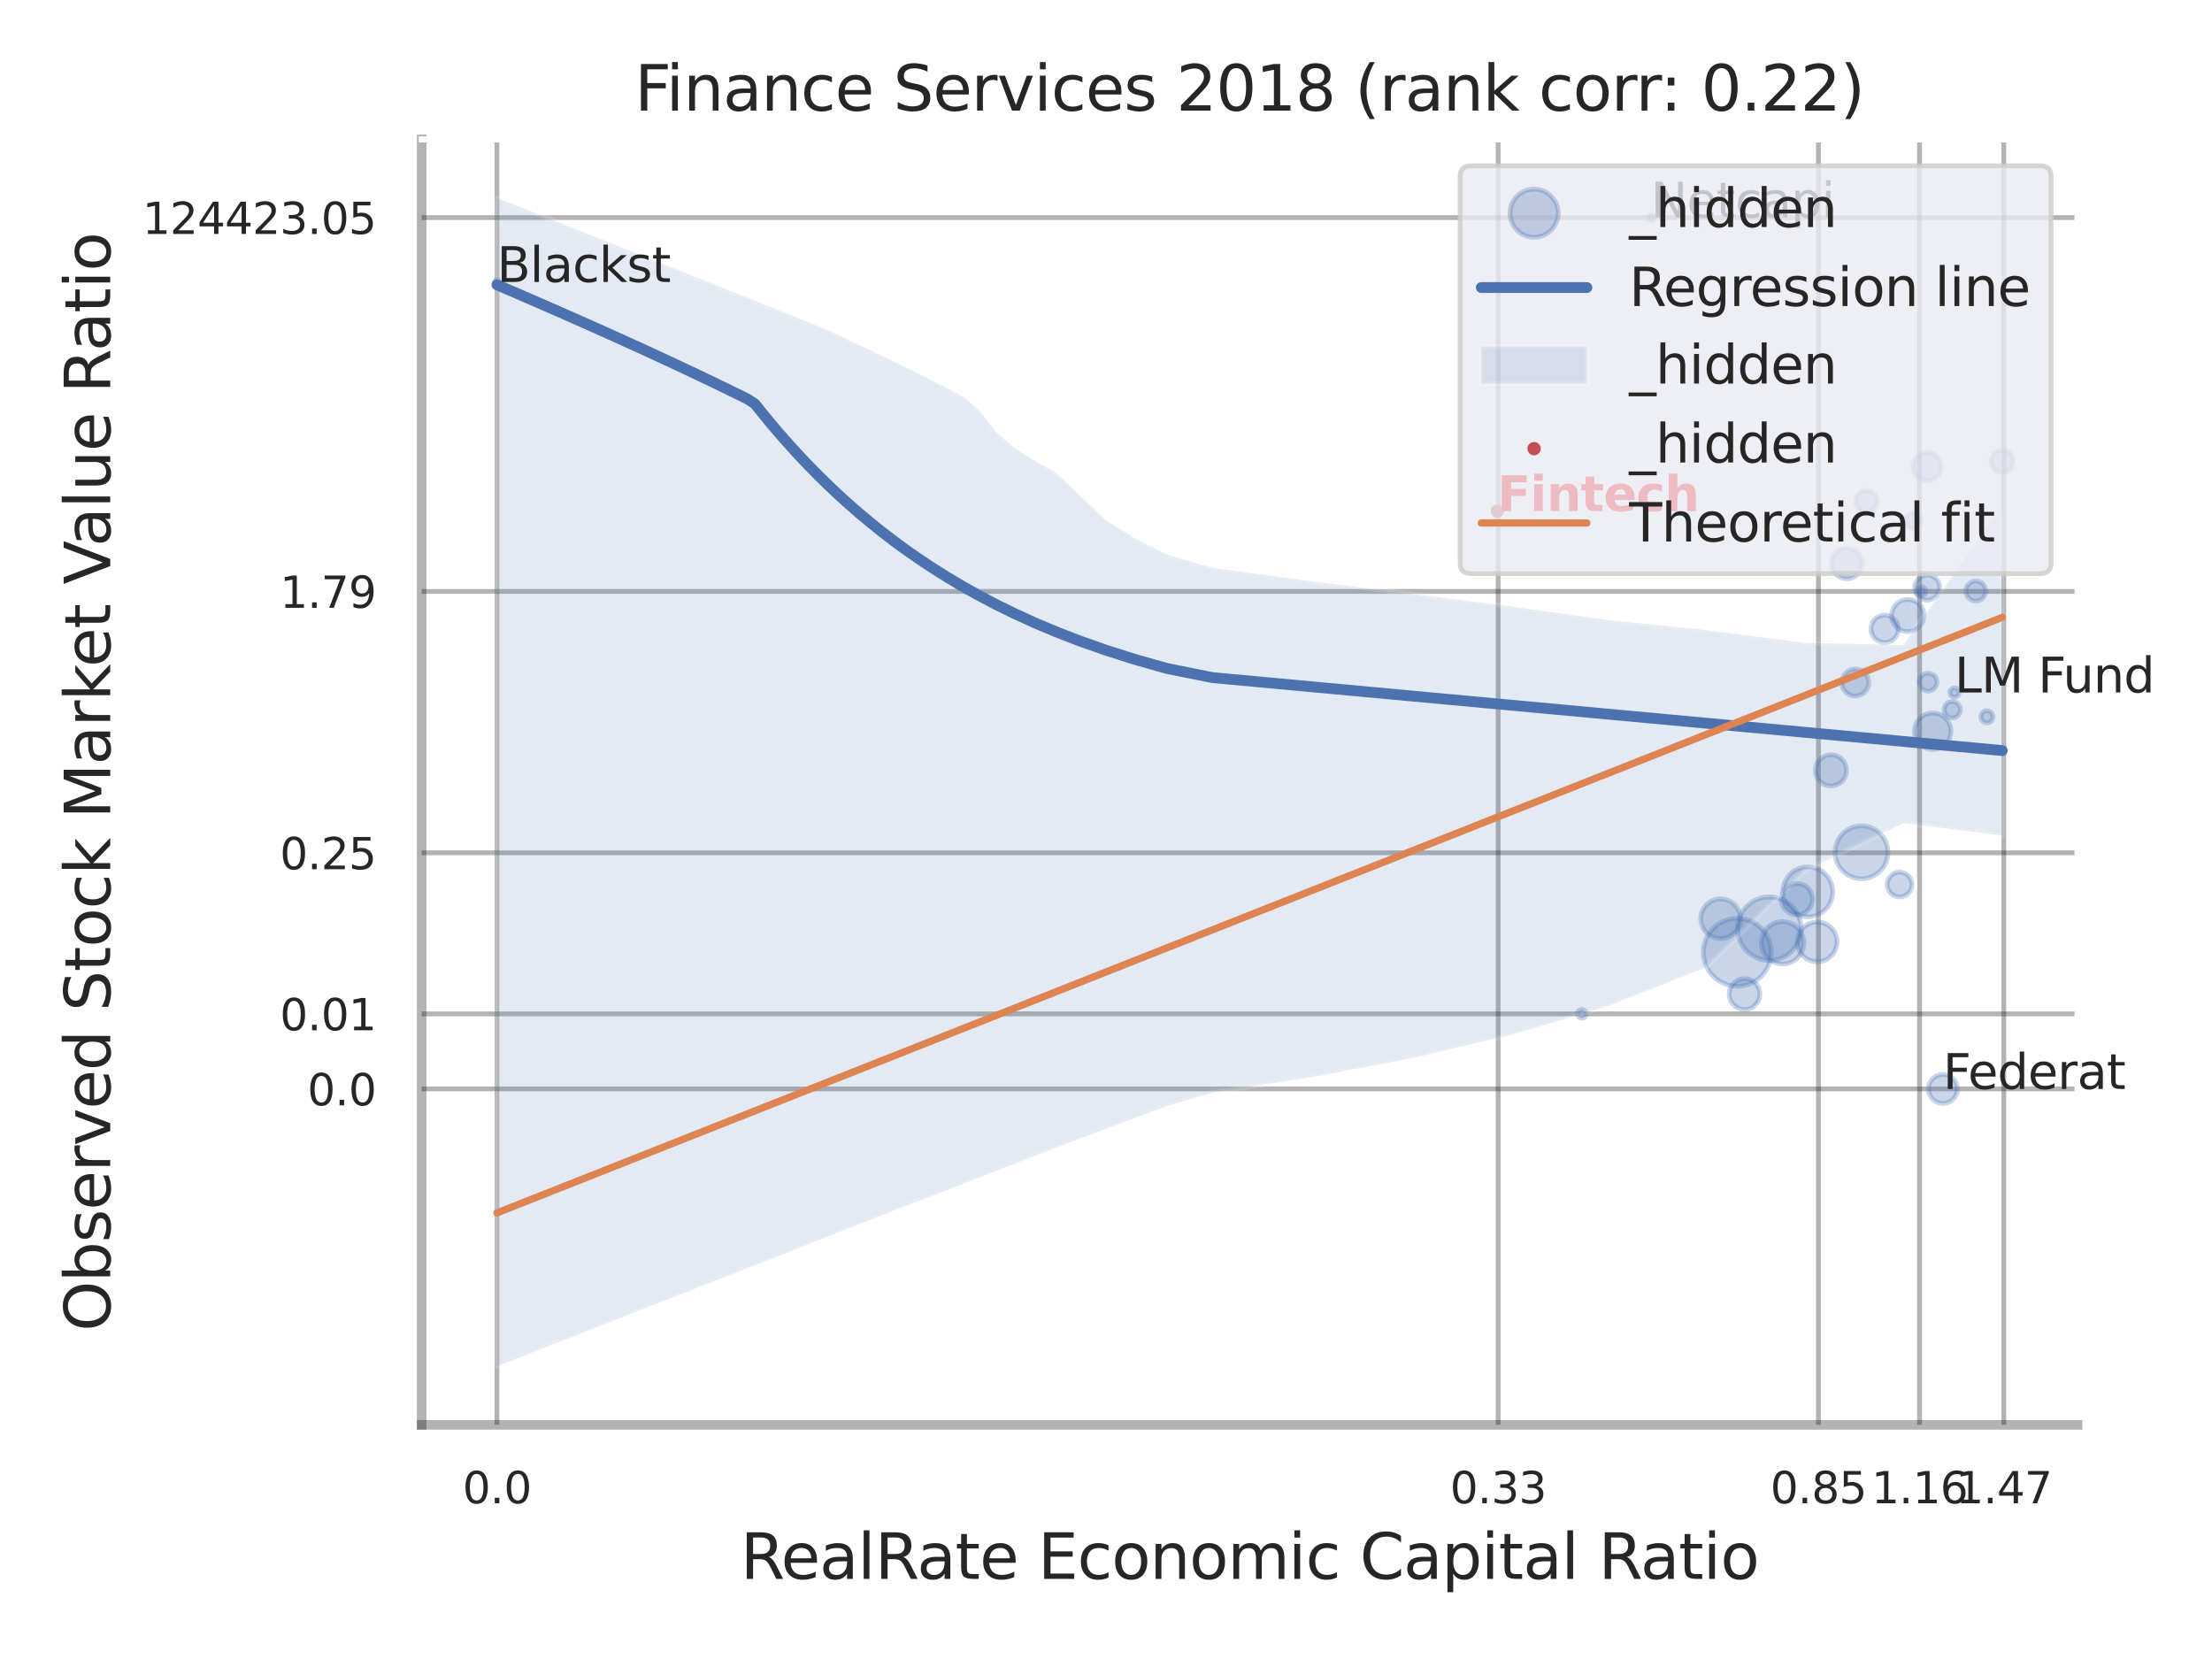 <?xml version="1.0" encoding="utf-8" standalone="no"?>
<!DOCTYPE svg PUBLIC "-//W3C//DTD SVG 1.1//EN"
  "http://www.w3.org/Graphics/SVG/1.1/DTD/svg11.dtd">
<svg xmlns:xlink="http://www.w3.org/1999/xlink" width="460.8pt" height="345.6pt" viewBox="0 0 460.8 345.6" xmlns="http://www.w3.org/2000/svg" version="1.1">
 <defs>
  <style type="text/css">*{stroke-linejoin: round; stroke-linecap: butt}</style>
 </defs>
 <g id="figure_1">
  <g id="patch_1">
   <path d="M 0 345.6 
L 460.8 345.6 
L 460.8 0 
L 0 0 
z
" style="fill: #ffffff"/>
  </g>
  <g id="axes_1">
   <g id="patch_2">
    <path d="M 87.84 296.82 
L 432.784 296.82 
L 432.784 29.04 
L 87.84 29.04 
z
" style="fill: #ffffff"/>
   </g>
   <g id="matplotlib.axis_1">
    <g id="xtick_1">
     <g id="line2d_1">
      <path d="M 103.522 296.82 
L 103.522 29.04 
" clip-path="url(#p8efebb5967)" style="fill: none; stroke: #000000; stroke-opacity: 0.3; stroke-linecap: round"/>
     </g>
     <g id="text_1">
      <!-- 0.0 -->
      <g style="fill: #262626" transform="translate(96.366 313.159) scale(0.09 -0.09)">
       <defs>
        <path id="DejaVuSans-30" d="M 2034 4250 
Q 1547 4250 1301 3770 
Q 1056 3291 1056 2328 
Q 1056 1369 1301 889 
Q 1547 409 2034 409 
Q 2525 409 2770 889 
Q 3016 1369 3016 2328 
Q 3016 3291 2770 3770 
Q 2525 4250 2034 4250 
z
M 2034 4750 
Q 2819 4750 3233 4129 
Q 3647 3509 3647 2328 
Q 3647 1150 3233 529 
Q 2819 -91 2034 -91 
Q 1250 -91 836 529 
Q 422 1150 422 2328 
Q 422 3509 836 4129 
Q 1250 4750 2034 4750 
z
" transform="scale(0.016)"/>
        <path id="DejaVuSans-2e" d="M 684 794 
L 1344 794 
L 1344 0 
L 684 0 
L 684 794 
z
" transform="scale(0.016)"/>
       </defs>
       <use xlink:href="#DejaVuSans-30"/>
       <use xlink:href="#DejaVuSans-2e" transform="translate(63.623 0)"/>
       <use xlink:href="#DejaVuSans-30" transform="translate(95.41 0)"/>
      </g>
     </g>
    </g>
    <g id="xtick_2">
     <g id="line2d_2">
      <path d="M 312.092 296.82 
L 312.092 29.04 
" clip-path="url(#p8efebb5967)" style="fill: none; stroke: #000000; stroke-opacity: 0.3; stroke-linecap: round"/>
     </g>
     <g id="text_2">
      <!-- 0.33 -->
      <g style="fill: #262626" transform="translate(302.073 313.159) scale(0.09 -0.09)">
       <defs>
        <path id="DejaVuSans-33" d="M 2597 2516 
Q 3050 2419 3304 2112 
Q 3559 1806 3559 1356 
Q 3559 666 3084 287 
Q 2609 -91 1734 -91 
Q 1441 -91 1130 -33 
Q 819 25 488 141 
L 488 750 
Q 750 597 1062 519 
Q 1375 441 1716 441 
Q 2309 441 2620 675 
Q 2931 909 2931 1356 
Q 2931 1769 2642 2001 
Q 2353 2234 1838 2234 
L 1294 2234 
L 1294 2753 
L 1863 2753 
Q 2328 2753 2575 2939 
Q 2822 3125 2822 3475 
Q 2822 3834 2567 4026 
Q 2313 4219 1838 4219 
Q 1578 4219 1281 4162 
Q 984 4106 628 3988 
L 628 4550 
Q 988 4650 1302 4700 
Q 1616 4750 1894 4750 
Q 2613 4750 3031 4423 
Q 3450 4097 3450 3541 
Q 3450 3153 3228 2886 
Q 3006 2619 2597 2516 
z
" transform="scale(0.016)"/>
       </defs>
       <use xlink:href="#DejaVuSans-30"/>
       <use xlink:href="#DejaVuSans-2e" transform="translate(63.623 0)"/>
       <use xlink:href="#DejaVuSans-33" transform="translate(95.41 0)"/>
       <use xlink:href="#DejaVuSans-33" transform="translate(159.033 0)"/>
      </g>
     </g>
    </g>
    <g id="xtick_3">
     <g id="line2d_3">
      <path d="M 378.81 296.82 
L 378.81 29.04 
" clip-path="url(#p8efebb5967)" style="fill: none; stroke: #000000; stroke-opacity: 0.3; stroke-linecap: round"/>
     </g>
     <g id="text_3">
      <!-- 0.85 -->
      <g style="fill: #262626" transform="translate(368.79 313.159) scale(0.09 -0.09)">
       <defs>
        <path id="DejaVuSans-38" d="M 2034 2216 
Q 1584 2216 1326 1975 
Q 1069 1734 1069 1313 
Q 1069 891 1326 650 
Q 1584 409 2034 409 
Q 2484 409 2743 651 
Q 3003 894 3003 1313 
Q 3003 1734 2745 1975 
Q 2488 2216 2034 2216 
z
M 1403 2484 
Q 997 2584 770 2862 
Q 544 3141 544 3541 
Q 544 4100 942 4425 
Q 1341 4750 2034 4750 
Q 2731 4750 3128 4425 
Q 3525 4100 3525 3541 
Q 3525 3141 3298 2862 
Q 3072 2584 2669 2484 
Q 3125 2378 3379 2068 
Q 3634 1759 3634 1313 
Q 3634 634 3220 271 
Q 2806 -91 2034 -91 
Q 1263 -91 848 271 
Q 434 634 434 1313 
Q 434 1759 690 2068 
Q 947 2378 1403 2484 
z
M 1172 3481 
Q 1172 3119 1398 2916 
Q 1625 2713 2034 2713 
Q 2441 2713 2670 2916 
Q 2900 3119 2900 3481 
Q 2900 3844 2670 4047 
Q 2441 4250 2034 4250 
Q 1625 4250 1398 4047 
Q 1172 3844 1172 3481 
z
" transform="scale(0.016)"/>
        <path id="DejaVuSans-35" d="M 691 4666 
L 3169 4666 
L 3169 4134 
L 1269 4134 
L 1269 2991 
Q 1406 3038 1543 3061 
Q 1681 3084 1819 3084 
Q 2600 3084 3056 2656 
Q 3513 2228 3513 1497 
Q 3513 744 3044 326 
Q 2575 -91 1722 -91 
Q 1428 -91 1123 -41 
Q 819 9 494 109 
L 494 744 
Q 775 591 1075 516 
Q 1375 441 1709 441 
Q 2250 441 2565 725 
Q 2881 1009 2881 1497 
Q 2881 1984 2565 2268 
Q 2250 2553 1709 2553 
Q 1456 2553 1204 2497 
Q 953 2441 691 2322 
L 691 4666 
z
" transform="scale(0.016)"/>
       </defs>
       <use xlink:href="#DejaVuSans-30"/>
       <use xlink:href="#DejaVuSans-2e" transform="translate(63.623 0)"/>
       <use xlink:href="#DejaVuSans-38" transform="translate(95.41 0)"/>
       <use xlink:href="#DejaVuSans-35" transform="translate(159.033 0)"/>
      </g>
     </g>
    </g>
    <g id="xtick_4">
     <g id="line2d_4">
      <path d="M 399.878 296.82 
L 399.878 29.04 
" clip-path="url(#p8efebb5967)" style="fill: none; stroke: #000000; stroke-opacity: 0.3; stroke-linecap: round"/>
     </g>
     <g id="text_4">
      <!-- 1.16 -->
      <g style="fill: #262626" transform="translate(389.859 313.159) scale(0.09 -0.09)">
       <defs>
        <path id="DejaVuSans-31" d="M 794 531 
L 1825 531 
L 1825 4091 
L 703 3866 
L 703 4441 
L 1819 4666 
L 2450 4666 
L 2450 531 
L 3481 531 
L 3481 0 
L 794 0 
L 794 531 
z
" transform="scale(0.016)"/>
        <path id="DejaVuSans-36" d="M 2113 2584 
Q 1688 2584 1439 2293 
Q 1191 2003 1191 1497 
Q 1191 994 1439 701 
Q 1688 409 2113 409 
Q 2538 409 2786 701 
Q 3034 994 3034 1497 
Q 3034 2003 2786 2293 
Q 2538 2584 2113 2584 
z
M 3366 4563 
L 3366 3988 
Q 3128 4100 2886 4159 
Q 2644 4219 2406 4219 
Q 1781 4219 1451 3797 
Q 1122 3375 1075 2522 
Q 1259 2794 1537 2939 
Q 1816 3084 2150 3084 
Q 2853 3084 3261 2657 
Q 3669 2231 3669 1497 
Q 3669 778 3244 343 
Q 2819 -91 2113 -91 
Q 1303 -91 875 529 
Q 447 1150 447 2328 
Q 447 3434 972 4092 
Q 1497 4750 2381 4750 
Q 2619 4750 2861 4703 
Q 3103 4656 3366 4563 
z
" transform="scale(0.016)"/>
       </defs>
       <use xlink:href="#DejaVuSans-31"/>
       <use xlink:href="#DejaVuSans-2e" transform="translate(63.623 0)"/>
       <use xlink:href="#DejaVuSans-31" transform="translate(95.41 0)"/>
       <use xlink:href="#DejaVuSans-36" transform="translate(159.033 0)"/>
      </g>
     </g>
    </g>
    <g id="xtick_5">
     <g id="line2d_5">
      <path d="M 417.435 296.82 
L 417.435 29.04 
" clip-path="url(#p8efebb5967)" style="fill: none; stroke: #000000; stroke-opacity: 0.3; stroke-linecap: round"/>
     </g>
     <g id="text_5">
      <!-- 1.47 -->
      <g style="fill: #262626" transform="translate(407.416 313.159) scale(0.09 -0.09)">
       <defs>
        <path id="DejaVuSans-34" d="M 2419 4116 
L 825 1625 
L 2419 1625 
L 2419 4116 
z
M 2253 4666 
L 3047 4666 
L 3047 1625 
L 3713 1625 
L 3713 1100 
L 3047 1100 
L 3047 0 
L 2419 0 
L 2419 1100 
L 313 1100 
L 313 1709 
L 2253 4666 
z
" transform="scale(0.016)"/>
        <path id="DejaVuSans-37" d="M 525 4666 
L 3525 4666 
L 3525 4397 
L 1831 0 
L 1172 0 
L 2766 4134 
L 525 4134 
L 525 4666 
z
" transform="scale(0.016)"/>
       </defs>
       <use xlink:href="#DejaVuSans-31"/>
       <use xlink:href="#DejaVuSans-2e" transform="translate(63.623 0)"/>
       <use xlink:href="#DejaVuSans-34" transform="translate(95.41 0)"/>
       <use xlink:href="#DejaVuSans-37" transform="translate(159.033 0)"/>
      </g>
     </g>
    </g>
    <g id="xtick_6"/>
    <g id="xtick_7"/>
    <g id="xtick_8"/>
    <g id="text_6">
     <!-- RealRate Economic Capital Ratio -->
     <g style="fill: #262626" transform="translate(154.259 328.908) scale(0.13 -0.13)">
      <defs>
       <path id="DejaVuSans-52" d="M 2841 2188 
Q 3044 2119 3236 1894 
Q 3428 1669 3622 1275 
L 4263 0 
L 3584 0 
L 2988 1197 
Q 2756 1666 2539 1819 
Q 2322 1972 1947 1972 
L 1259 1972 
L 1259 0 
L 628 0 
L 628 4666 
L 2053 4666 
Q 2853 4666 3247 4331 
Q 3641 3997 3641 3322 
Q 3641 2881 3436 2590 
Q 3231 2300 2841 2188 
z
M 1259 4147 
L 1259 2491 
L 2053 2491 
Q 2509 2491 2742 2702 
Q 2975 2913 2975 3322 
Q 2975 3731 2742 3939 
Q 2509 4147 2053 4147 
L 1259 4147 
z
" transform="scale(0.016)"/>
       <path id="DejaVuSans-65" d="M 3597 1894 
L 3597 1613 
L 953 1613 
Q 991 1019 1311 708 
Q 1631 397 2203 397 
Q 2534 397 2845 478 
Q 3156 559 3463 722 
L 3463 178 
Q 3153 47 2828 -22 
Q 2503 -91 2169 -91 
Q 1331 -91 842 396 
Q 353 884 353 1716 
Q 353 2575 817 3079 
Q 1281 3584 2069 3584 
Q 2775 3584 3186 3129 
Q 3597 2675 3597 1894 
z
M 3022 2063 
Q 3016 2534 2758 2815 
Q 2500 3097 2075 3097 
Q 1594 3097 1305 2825 
Q 1016 2553 972 2059 
L 3022 2063 
z
" transform="scale(0.016)"/>
       <path id="DejaVuSans-61" d="M 2194 1759 
Q 1497 1759 1228 1600 
Q 959 1441 959 1056 
Q 959 750 1161 570 
Q 1363 391 1709 391 
Q 2188 391 2477 730 
Q 2766 1069 2766 1631 
L 2766 1759 
L 2194 1759 
z
M 3341 1997 
L 3341 0 
L 2766 0 
L 2766 531 
Q 2569 213 2275 61 
Q 1981 -91 1556 -91 
Q 1019 -91 701 211 
Q 384 513 384 1019 
Q 384 1609 779 1909 
Q 1175 2209 1959 2209 
L 2766 2209 
L 2766 2266 
Q 2766 2663 2505 2880 
Q 2244 3097 1772 3097 
Q 1472 3097 1187 3025 
Q 903 2953 641 2809 
L 641 3341 
Q 956 3463 1253 3523 
Q 1550 3584 1831 3584 
Q 2591 3584 2966 3190 
Q 3341 2797 3341 1997 
z
" transform="scale(0.016)"/>
       <path id="DejaVuSans-6c" d="M 603 4863 
L 1178 4863 
L 1178 0 
L 603 0 
L 603 4863 
z
" transform="scale(0.016)"/>
       <path id="DejaVuSans-74" d="M 1172 4494 
L 1172 3500 
L 2356 3500 
L 2356 3053 
L 1172 3053 
L 1172 1153 
Q 1172 725 1289 603 
Q 1406 481 1766 481 
L 2356 481 
L 2356 0 
L 1766 0 
Q 1100 0 847 248 
Q 594 497 594 1153 
L 594 3053 
L 172 3053 
L 172 3500 
L 594 3500 
L 594 4494 
L 1172 4494 
z
" transform="scale(0.016)"/>
       <path id="DejaVuSans-20" transform="scale(0.016)"/>
       <path id="DejaVuSans-45" d="M 628 4666 
L 3578 4666 
L 3578 4134 
L 1259 4134 
L 1259 2753 
L 3481 2753 
L 3481 2222 
L 1259 2222 
L 1259 531 
L 3634 531 
L 3634 0 
L 628 0 
L 628 4666 
z
" transform="scale(0.016)"/>
       <path id="DejaVuSans-63" d="M 3122 3366 
L 3122 2828 
Q 2878 2963 2633 3030 
Q 2388 3097 2138 3097 
Q 1578 3097 1268 2742 
Q 959 2388 959 1747 
Q 959 1106 1268 751 
Q 1578 397 2138 397 
Q 2388 397 2633 464 
Q 2878 531 3122 666 
L 3122 134 
Q 2881 22 2623 -34 
Q 2366 -91 2075 -91 
Q 1284 -91 818 406 
Q 353 903 353 1747 
Q 353 2603 823 3093 
Q 1294 3584 2113 3584 
Q 2378 3584 2631 3529 
Q 2884 3475 3122 3366 
z
" transform="scale(0.016)"/>
       <path id="DejaVuSans-6f" d="M 1959 3097 
Q 1497 3097 1228 2736 
Q 959 2375 959 1747 
Q 959 1119 1226 758 
Q 1494 397 1959 397 
Q 2419 397 2687 759 
Q 2956 1122 2956 1747 
Q 2956 2369 2687 2733 
Q 2419 3097 1959 3097 
z
M 1959 3584 
Q 2709 3584 3137 3096 
Q 3566 2609 3566 1747 
Q 3566 888 3137 398 
Q 2709 -91 1959 -91 
Q 1206 -91 779 398 
Q 353 888 353 1747 
Q 353 2609 779 3096 
Q 1206 3584 1959 3584 
z
" transform="scale(0.016)"/>
       <path id="DejaVuSans-6e" d="M 3513 2113 
L 3513 0 
L 2938 0 
L 2938 2094 
Q 2938 2591 2744 2837 
Q 2550 3084 2163 3084 
Q 1697 3084 1428 2787 
Q 1159 2491 1159 1978 
L 1159 0 
L 581 0 
L 581 3500 
L 1159 3500 
L 1159 2956 
Q 1366 3272 1645 3428 
Q 1925 3584 2291 3584 
Q 2894 3584 3203 3211 
Q 3513 2838 3513 2113 
z
" transform="scale(0.016)"/>
       <path id="DejaVuSans-6d" d="M 3328 2828 
Q 3544 3216 3844 3400 
Q 4144 3584 4550 3584 
Q 5097 3584 5394 3201 
Q 5691 2819 5691 2113 
L 5691 0 
L 5113 0 
L 5113 2094 
Q 5113 2597 4934 2840 
Q 4756 3084 4391 3084 
Q 3944 3084 3684 2787 
Q 3425 2491 3425 1978 
L 3425 0 
L 2847 0 
L 2847 2094 
Q 2847 2600 2669 2842 
Q 2491 3084 2119 3084 
Q 1678 3084 1418 2786 
Q 1159 2488 1159 1978 
L 1159 0 
L 581 0 
L 581 3500 
L 1159 3500 
L 1159 2956 
Q 1356 3278 1631 3431 
Q 1906 3584 2284 3584 
Q 2666 3584 2933 3390 
Q 3200 3197 3328 2828 
z
" transform="scale(0.016)"/>
       <path id="DejaVuSans-69" d="M 603 3500 
L 1178 3500 
L 1178 0 
L 603 0 
L 603 3500 
z
M 603 4863 
L 1178 4863 
L 1178 4134 
L 603 4134 
L 603 4863 
z
" transform="scale(0.016)"/>
       <path id="DejaVuSans-43" d="M 4122 4306 
L 4122 3641 
Q 3803 3938 3442 4084 
Q 3081 4231 2675 4231 
Q 1875 4231 1450 3742 
Q 1025 3253 1025 2328 
Q 1025 1406 1450 917 
Q 1875 428 2675 428 
Q 3081 428 3442 575 
Q 3803 722 4122 1019 
L 4122 359 
Q 3791 134 3420 21 
Q 3050 -91 2638 -91 
Q 1578 -91 968 557 
Q 359 1206 359 2328 
Q 359 3453 968 4101 
Q 1578 4750 2638 4750 
Q 3056 4750 3426 4639 
Q 3797 4528 4122 4306 
z
" transform="scale(0.016)"/>
       <path id="DejaVuSans-70" d="M 1159 525 
L 1159 -1331 
L 581 -1331 
L 581 3500 
L 1159 3500 
L 1159 2969 
Q 1341 3281 1617 3432 
Q 1894 3584 2278 3584 
Q 2916 3584 3314 3078 
Q 3713 2572 3713 1747 
Q 3713 922 3314 415 
Q 2916 -91 2278 -91 
Q 1894 -91 1617 61 
Q 1341 213 1159 525 
z
M 3116 1747 
Q 3116 2381 2855 2742 
Q 2594 3103 2138 3103 
Q 1681 3103 1420 2742 
Q 1159 2381 1159 1747 
Q 1159 1113 1420 752 
Q 1681 391 2138 391 
Q 2594 391 2855 752 
Q 3116 1113 3116 1747 
z
" transform="scale(0.016)"/>
      </defs>
      <use xlink:href="#DejaVuSans-52"/>
      <use xlink:href="#DejaVuSans-65" transform="translate(64.982 0)"/>
      <use xlink:href="#DejaVuSans-61" transform="translate(126.506 0)"/>
      <use xlink:href="#DejaVuSans-6c" transform="translate(187.785 0)"/>
      <use xlink:href="#DejaVuSans-52" transform="translate(215.568 0)"/>
      <use xlink:href="#DejaVuSans-61" transform="translate(282.801 0)"/>
      <use xlink:href="#DejaVuSans-74" transform="translate(344.08 0)"/>
      <use xlink:href="#DejaVuSans-65" transform="translate(383.289 0)"/>
      <use xlink:href="#DejaVuSans-20" transform="translate(444.812 0)"/>
      <use xlink:href="#DejaVuSans-45" transform="translate(476.6 0)"/>
      <use xlink:href="#DejaVuSans-63" transform="translate(539.783 0)"/>
      <use xlink:href="#DejaVuSans-6f" transform="translate(594.764 0)"/>
      <use xlink:href="#DejaVuSans-6e" transform="translate(655.945 0)"/>
      <use xlink:href="#DejaVuSans-6f" transform="translate(719.324 0)"/>
      <use xlink:href="#DejaVuSans-6d" transform="translate(780.506 0)"/>
      <use xlink:href="#DejaVuSans-69" transform="translate(877.918 0)"/>
      <use xlink:href="#DejaVuSans-63" transform="translate(905.701 0)"/>
      <use xlink:href="#DejaVuSans-20" transform="translate(960.682 0)"/>
      <use xlink:href="#DejaVuSans-43" transform="translate(992.469 0)"/>
      <use xlink:href="#DejaVuSans-61" transform="translate(1062.293 0)"/>
      <use xlink:href="#DejaVuSans-70" transform="translate(1123.572 0)"/>
      <use xlink:href="#DejaVuSans-69" transform="translate(1187.049 0)"/>
      <use xlink:href="#DejaVuSans-74" transform="translate(1214.832 0)"/>
      <use xlink:href="#DejaVuSans-61" transform="translate(1254.041 0)"/>
      <use xlink:href="#DejaVuSans-6c" transform="translate(1315.32 0)"/>
      <use xlink:href="#DejaVuSans-20" transform="translate(1343.104 0)"/>
      <use xlink:href="#DejaVuSans-52" transform="translate(1374.891 0)"/>
      <use xlink:href="#DejaVuSans-61" transform="translate(1442.123 0)"/>
      <use xlink:href="#DejaVuSans-74" transform="translate(1503.402 0)"/>
      <use xlink:href="#DejaVuSans-69" transform="translate(1542.611 0)"/>
      <use xlink:href="#DejaVuSans-6f" transform="translate(1570.395 0)"/>
     </g>
    </g>
   </g>
   <g id="matplotlib.axis_2">
    <g id="ytick_1">
     <g id="line2d_6">
      <path d="M 87.84 226.842 
L 432.784 226.842 
" clip-path="url(#p8efebb5967)" style="fill: none; stroke: #000000; stroke-opacity: 0.3; stroke-linecap: round"/>
     </g>
     <g id="text_7">
      <!-- 0.0 -->
      <g style="fill: #262626" transform="translate(64.027 230.261) scale(0.09 -0.09)">
       <use xlink:href="#DejaVuSans-30"/>
       <use xlink:href="#DejaVuSans-2e" transform="translate(63.623 0)"/>
       <use xlink:href="#DejaVuSans-30" transform="translate(95.41 0)"/>
      </g>
     </g>
    </g>
    <g id="ytick_2">
     <g id="line2d_7">
      <path d="M 87.84 211.205 
L 432.784 211.205 
" clip-path="url(#p8efebb5967)" style="fill: none; stroke: #000000; stroke-opacity: 0.3; stroke-linecap: round"/>
     </g>
     <g id="text_8">
      <!-- 0.01 -->
      <g style="fill: #262626" transform="translate(58.301 214.624) scale(0.09 -0.09)">
       <use xlink:href="#DejaVuSans-30"/>
       <use xlink:href="#DejaVuSans-2e" transform="translate(63.623 0)"/>
       <use xlink:href="#DejaVuSans-30" transform="translate(95.41 0)"/>
       <use xlink:href="#DejaVuSans-31" transform="translate(159.033 0)"/>
      </g>
     </g>
    </g>
    <g id="ytick_3">
     <g id="line2d_8">
      <path d="M 87.84 177.657 
L 432.784 177.657 
" clip-path="url(#p8efebb5967)" style="fill: none; stroke: #000000; stroke-opacity: 0.3; stroke-linecap: round"/>
     </g>
     <g id="text_9">
      <!-- 0.25 -->
      <g style="fill: #262626" transform="translate(58.301 181.077) scale(0.09 -0.09)">
       <defs>
        <path id="DejaVuSans-32" d="M 1228 531 
L 3431 531 
L 3431 0 
L 469 0 
L 469 531 
Q 828 903 1448 1529 
Q 2069 2156 2228 2338 
Q 2531 2678 2651 2914 
Q 2772 3150 2772 3378 
Q 2772 3750 2511 3984 
Q 2250 4219 1831 4219 
Q 1534 4219 1204 4116 
Q 875 4013 500 3803 
L 500 4441 
Q 881 4594 1212 4672 
Q 1544 4750 1819 4750 
Q 2544 4750 2975 4387 
Q 3406 4025 3406 3419 
Q 3406 3131 3298 2873 
Q 3191 2616 2906 2266 
Q 2828 2175 2409 1742 
Q 1991 1309 1228 531 
z
" transform="scale(0.016)"/>
       </defs>
       <use xlink:href="#DejaVuSans-30"/>
       <use xlink:href="#DejaVuSans-2e" transform="translate(63.623 0)"/>
       <use xlink:href="#DejaVuSans-32" transform="translate(95.41 0)"/>
       <use xlink:href="#DejaVuSans-35" transform="translate(159.033 0)"/>
      </g>
     </g>
    </g>
    <g id="ytick_4">
     <g id="line2d_9">
      <path d="M 87.84 123.199 
L 432.784 123.199 
" clip-path="url(#p8efebb5967)" style="fill: none; stroke: #000000; stroke-opacity: 0.3; stroke-linecap: round"/>
     </g>
     <g id="text_10">
      <!-- 1.79 -->
      <g style="fill: #262626" transform="translate(58.301 126.618) scale(0.09 -0.09)">
       <defs>
        <path id="DejaVuSans-39" d="M 703 97 
L 703 672 
Q 941 559 1184 500 
Q 1428 441 1663 441 
Q 2288 441 2617 861 
Q 2947 1281 2994 2138 
Q 2813 1869 2534 1725 
Q 2256 1581 1919 1581 
Q 1219 1581 811 2004 
Q 403 2428 403 3163 
Q 403 3881 828 4315 
Q 1253 4750 1959 4750 
Q 2769 4750 3195 4129 
Q 3622 3509 3622 2328 
Q 3622 1225 3098 567 
Q 2575 -91 1691 -91 
Q 1453 -91 1209 -44 
Q 966 3 703 97 
z
M 1959 2075 
Q 2384 2075 2632 2365 
Q 2881 2656 2881 3163 
Q 2881 3666 2632 3958 
Q 2384 4250 1959 4250 
Q 1534 4250 1286 3958 
Q 1038 3666 1038 3163 
Q 1038 2656 1286 2365 
Q 1534 2075 1959 2075 
z
" transform="scale(0.016)"/>
       </defs>
       <use xlink:href="#DejaVuSans-31"/>
       <use xlink:href="#DejaVuSans-2e" transform="translate(63.623 0)"/>
       <use xlink:href="#DejaVuSans-37" transform="translate(95.41 0)"/>
       <use xlink:href="#DejaVuSans-39" transform="translate(159.033 0)"/>
      </g>
     </g>
    </g>
    <g id="ytick_5">
     <g id="line2d_10">
      <path d="M 87.84 45.321 
L 432.784 45.321 
" clip-path="url(#p8efebb5967)" style="fill: none; stroke: #000000; stroke-opacity: 0.3; stroke-linecap: round"/>
     </g>
     <g id="text_11">
      <!-- 124423.05 -->
      <g style="fill: #262626" transform="translate(29.67 48.74) scale(0.09 -0.09)">
       <use xlink:href="#DejaVuSans-31"/>
       <use xlink:href="#DejaVuSans-32" transform="translate(63.623 0)"/>
       <use xlink:href="#DejaVuSans-34" transform="translate(127.246 0)"/>
       <use xlink:href="#DejaVuSans-34" transform="translate(190.869 0)"/>
       <use xlink:href="#DejaVuSans-32" transform="translate(254.492 0)"/>
       <use xlink:href="#DejaVuSans-33" transform="translate(318.115 0)"/>
       <use xlink:href="#DejaVuSans-2e" transform="translate(381.738 0)"/>
       <use xlink:href="#DejaVuSans-30" transform="translate(413.525 0)"/>
       <use xlink:href="#DejaVuSans-35" transform="translate(477.148 0)"/>
      </g>
     </g>
    </g>
    <g id="ytick_6"/>
    <g id="ytick_7"/>
    <g id="ytick_8"/>
    <g id="ytick_9"/>
    <g id="ytick_10"/>
    <g id="ytick_11"/>
    <g id="text_12">
     <!-- Observed Stock Market Value Ratio -->
     <g style="fill: #262626" transform="translate(22.966 277.332) rotate(-90) scale(0.13 -0.13)">
      <defs>
       <path id="DejaVuSans-4f" d="M 2522 4238 
Q 1834 4238 1429 3725 
Q 1025 3213 1025 2328 
Q 1025 1447 1429 934 
Q 1834 422 2522 422 
Q 3209 422 3611 934 
Q 4013 1447 4013 2328 
Q 4013 3213 3611 3725 
Q 3209 4238 2522 4238 
z
M 2522 4750 
Q 3503 4750 4090 4092 
Q 4678 3434 4678 2328 
Q 4678 1225 4090 567 
Q 3503 -91 2522 -91 
Q 1538 -91 948 565 
Q 359 1222 359 2328 
Q 359 3434 948 4092 
Q 1538 4750 2522 4750 
z
" transform="scale(0.016)"/>
       <path id="DejaVuSans-62" d="M 3116 1747 
Q 3116 2381 2855 2742 
Q 2594 3103 2138 3103 
Q 1681 3103 1420 2742 
Q 1159 2381 1159 1747 
Q 1159 1113 1420 752 
Q 1681 391 2138 391 
Q 2594 391 2855 752 
Q 3116 1113 3116 1747 
z
M 1159 2969 
Q 1341 3281 1617 3432 
Q 1894 3584 2278 3584 
Q 2916 3584 3314 3078 
Q 3713 2572 3713 1747 
Q 3713 922 3314 415 
Q 2916 -91 2278 -91 
Q 1894 -91 1617 61 
Q 1341 213 1159 525 
L 1159 0 
L 581 0 
L 581 4863 
L 1159 4863 
L 1159 2969 
z
" transform="scale(0.016)"/>
       <path id="DejaVuSans-73" d="M 2834 3397 
L 2834 2853 
Q 2591 2978 2328 3040 
Q 2066 3103 1784 3103 
Q 1356 3103 1142 2972 
Q 928 2841 928 2578 
Q 928 2378 1081 2264 
Q 1234 2150 1697 2047 
L 1894 2003 
Q 2506 1872 2764 1633 
Q 3022 1394 3022 966 
Q 3022 478 2636 193 
Q 2250 -91 1575 -91 
Q 1294 -91 989 -36 
Q 684 19 347 128 
L 347 722 
Q 666 556 975 473 
Q 1284 391 1588 391 
Q 1994 391 2212 530 
Q 2431 669 2431 922 
Q 2431 1156 2273 1281 
Q 2116 1406 1581 1522 
L 1381 1569 
Q 847 1681 609 1914 
Q 372 2147 372 2553 
Q 372 3047 722 3315 
Q 1072 3584 1716 3584 
Q 2034 3584 2315 3537 
Q 2597 3491 2834 3397 
z
" transform="scale(0.016)"/>
       <path id="DejaVuSans-72" d="M 2631 2963 
Q 2534 3019 2420 3045 
Q 2306 3072 2169 3072 
Q 1681 3072 1420 2755 
Q 1159 2438 1159 1844 
L 1159 0 
L 581 0 
L 581 3500 
L 1159 3500 
L 1159 2956 
Q 1341 3275 1631 3429 
Q 1922 3584 2338 3584 
Q 2397 3584 2469 3576 
Q 2541 3569 2628 3553 
L 2631 2963 
z
" transform="scale(0.016)"/>
       <path id="DejaVuSans-76" d="M 191 3500 
L 800 3500 
L 1894 563 
L 2988 3500 
L 3597 3500 
L 2284 0 
L 1503 0 
L 191 3500 
z
" transform="scale(0.016)"/>
       <path id="DejaVuSans-64" d="M 2906 2969 
L 2906 4863 
L 3481 4863 
L 3481 0 
L 2906 0 
L 2906 525 
Q 2725 213 2448 61 
Q 2172 -91 1784 -91 
Q 1150 -91 751 415 
Q 353 922 353 1747 
Q 353 2572 751 3078 
Q 1150 3584 1784 3584 
Q 2172 3584 2448 3432 
Q 2725 3281 2906 2969 
z
M 947 1747 
Q 947 1113 1208 752 
Q 1469 391 1925 391 
Q 2381 391 2643 752 
Q 2906 1113 2906 1747 
Q 2906 2381 2643 2742 
Q 2381 3103 1925 3103 
Q 1469 3103 1208 2742 
Q 947 2381 947 1747 
z
" transform="scale(0.016)"/>
       <path id="DejaVuSans-53" d="M 3425 4513 
L 3425 3897 
Q 3066 4069 2747 4153 
Q 2428 4238 2131 4238 
Q 1616 4238 1336 4038 
Q 1056 3838 1056 3469 
Q 1056 3159 1242 3001 
Q 1428 2844 1947 2747 
L 2328 2669 
Q 3034 2534 3370 2195 
Q 3706 1856 3706 1288 
Q 3706 609 3251 259 
Q 2797 -91 1919 -91 
Q 1588 -91 1214 -16 
Q 841 59 441 206 
L 441 856 
Q 825 641 1194 531 
Q 1563 422 1919 422 
Q 2459 422 2753 634 
Q 3047 847 3047 1241 
Q 3047 1584 2836 1778 
Q 2625 1972 2144 2069 
L 1759 2144 
Q 1053 2284 737 2584 
Q 422 2884 422 3419 
Q 422 4038 858 4394 
Q 1294 4750 2059 4750 
Q 2388 4750 2728 4690 
Q 3069 4631 3425 4513 
z
" transform="scale(0.016)"/>
       <path id="DejaVuSans-6b" d="M 581 4863 
L 1159 4863 
L 1159 1991 
L 2875 3500 
L 3609 3500 
L 1753 1863 
L 3688 0 
L 2938 0 
L 1159 1709 
L 1159 0 
L 581 0 
L 581 4863 
z
" transform="scale(0.016)"/>
       <path id="DejaVuSans-4d" d="M 628 4666 
L 1569 4666 
L 2759 1491 
L 3956 4666 
L 4897 4666 
L 4897 0 
L 4281 0 
L 4281 4097 
L 3078 897 
L 2444 897 
L 1241 4097 
L 1241 0 
L 628 0 
L 628 4666 
z
" transform="scale(0.016)"/>
       <path id="DejaVuSans-56" d="M 1831 0 
L 50 4666 
L 709 4666 
L 2188 738 
L 3669 4666 
L 4325 4666 
L 2547 0 
L 1831 0 
z
" transform="scale(0.016)"/>
       <path id="DejaVuSans-75" d="M 544 1381 
L 544 3500 
L 1119 3500 
L 1119 1403 
Q 1119 906 1312 657 
Q 1506 409 1894 409 
Q 2359 409 2629 706 
Q 2900 1003 2900 1516 
L 2900 3500 
L 3475 3500 
L 3475 0 
L 2900 0 
L 2900 538 
Q 2691 219 2414 64 
Q 2138 -91 1772 -91 
Q 1169 -91 856 284 
Q 544 659 544 1381 
z
M 1991 3584 
L 1991 3584 
z
" transform="scale(0.016)"/>
      </defs>
      <use xlink:href="#DejaVuSans-4f"/>
      <use xlink:href="#DejaVuSans-62" transform="translate(78.711 0)"/>
      <use xlink:href="#DejaVuSans-73" transform="translate(142.188 0)"/>
      <use xlink:href="#DejaVuSans-65" transform="translate(194.287 0)"/>
      <use xlink:href="#DejaVuSans-72" transform="translate(255.811 0)"/>
      <use xlink:href="#DejaVuSans-76" transform="translate(296.924 0)"/>
      <use xlink:href="#DejaVuSans-65" transform="translate(356.104 0)"/>
      <use xlink:href="#DejaVuSans-64" transform="translate(417.627 0)"/>
      <use xlink:href="#DejaVuSans-20" transform="translate(481.104 0)"/>
      <use xlink:href="#DejaVuSans-53" transform="translate(512.891 0)"/>
      <use xlink:href="#DejaVuSans-74" transform="translate(576.367 0)"/>
      <use xlink:href="#DejaVuSans-6f" transform="translate(615.576 0)"/>
      <use xlink:href="#DejaVuSans-63" transform="translate(676.758 0)"/>
      <use xlink:href="#DejaVuSans-6b" transform="translate(731.738 0)"/>
      <use xlink:href="#DejaVuSans-20" transform="translate(789.648 0)"/>
      <use xlink:href="#DejaVuSans-4d" transform="translate(821.436 0)"/>
      <use xlink:href="#DejaVuSans-61" transform="translate(907.715 0)"/>
      <use xlink:href="#DejaVuSans-72" transform="translate(968.994 0)"/>
      <use xlink:href="#DejaVuSans-6b" transform="translate(1010.107 0)"/>
      <use xlink:href="#DejaVuSans-65" transform="translate(1064.393 0)"/>
      <use xlink:href="#DejaVuSans-74" transform="translate(1125.916 0)"/>
      <use xlink:href="#DejaVuSans-20" transform="translate(1165.125 0)"/>
      <use xlink:href="#DejaVuSans-56" transform="translate(1196.912 0)"/>
      <use xlink:href="#DejaVuSans-61" transform="translate(1257.57 0)"/>
      <use xlink:href="#DejaVuSans-6c" transform="translate(1318.85 0)"/>
      <use xlink:href="#DejaVuSans-75" transform="translate(1346.633 0)"/>
      <use xlink:href="#DejaVuSans-65" transform="translate(1410.012 0)"/>
      <use xlink:href="#DejaVuSans-20" transform="translate(1471.535 0)"/>
      <use xlink:href="#DejaVuSans-52" transform="translate(1503.322 0)"/>
      <use xlink:href="#DejaVuSans-61" transform="translate(1570.555 0)"/>
      <use xlink:href="#DejaVuSans-74" transform="translate(1631.834 0)"/>
      <use xlink:href="#DejaVuSans-69" transform="translate(1671.043 0)"/>
      <use xlink:href="#DejaVuSans-6f" transform="translate(1698.826 0)"/>
     </g>
    </g>
   </g>
   <g id="PathCollection_1">
    <path d="M 398.552 110.13 
C 398.991 110.13 399.412 109.956 399.723 109.646 
C 400.033 109.335 400.207 108.914 400.207 108.475 
C 400.207 108.036 400.033 107.615 399.723 107.305 
C 399.412 106.994 398.991 106.82 398.552 106.82 
C 398.113 106.82 397.692 106.994 397.382 107.305 
C 397.071 107.615 396.897 108.036 396.897 108.475 
C 396.897 108.914 397.071 109.335 397.382 109.646 
C 397.692 109.956 398.113 110.13 398.552 110.13 
z
" clip-path="url(#p8efebb5967)" style="fill: #4c72b0; fill-opacity: 0.3; stroke: #4c72b0; stroke-opacity: 0.3"/>
    <path d="M 413.907 150.58 
C 414.24 150.58 414.559 150.448 414.794 150.213 
C 415.029 149.977 415.162 149.658 415.162 149.325 
C 415.162 148.993 415.029 148.674 414.794 148.438 
C 414.559 148.203 414.24 148.071 413.907 148.071 
C 413.574 148.071 413.255 148.203 413.02 148.438 
C 412.785 148.674 412.652 148.993 412.652 149.325 
C 412.652 149.658 412.785 149.977 413.02 150.213 
C 413.255 150.448 413.574 150.58 413.907 150.58 
z
" clip-path="url(#p8efebb5967)" style="fill: #4c72b0; fill-opacity: 0.3; stroke: #4c72b0; stroke-opacity: 0.3"/>
    <path d="M 361.901 205.446 
C 363.776 205.446 365.575 204.701 366.901 203.375 
C 368.227 202.049 368.972 200.251 368.972 198.375 
C 368.972 196.5 368.227 194.701 366.901 193.375 
C 365.575 192.049 363.776 191.304 361.901 191.304 
C 360.025 191.304 358.227 192.049 356.901 193.375 
C 355.575 194.701 354.83 196.5 354.83 198.375 
C 354.83 200.251 355.575 202.049 356.901 203.375 
C 358.227 204.701 360.025 205.446 361.901 205.446 
z
" clip-path="url(#p8efebb5967)" style="fill: #4c72b0; fill-opacity: 0.3; stroke: #4c72b0; stroke-opacity: 0.3"/>
    <path d="M 374.328 190.562 
C 375.191 190.562 376.019 190.219 376.63 189.609 
C 377.241 188.998 377.584 188.17 377.584 187.306 
C 377.584 186.443 377.241 185.614 376.63 185.004 
C 376.019 184.393 375.191 184.05 374.328 184.05 
C 373.464 184.05 372.636 184.393 372.025 185.004 
C 371.415 185.614 371.071 186.443 371.071 187.306 
C 371.071 188.17 371.415 188.998 372.025 189.609 
C 372.636 190.219 373.464 190.562 374.328 190.562 
z
" clip-path="url(#p8efebb5967)" style="fill: #4c72b0; fill-opacity: 0.3; stroke: #4c72b0; stroke-opacity: 0.3"/>
    <path d="M 363.423 210.287 
C 364.271 210.287 365.084 209.95 365.684 209.35 
C 366.283 208.751 366.62 207.938 366.62 207.09 
C 366.62 206.242 366.283 205.429 365.684 204.829 
C 365.084 204.229 364.271 203.893 363.423 203.893 
C 362.575 203.893 361.762 204.229 361.162 204.829 
C 360.563 205.429 360.226 206.242 360.226 207.09 
C 360.226 207.938 360.563 208.751 361.162 209.35 
C 361.762 209.95 362.575 210.287 363.423 210.287 
z
" clip-path="url(#p8efebb5967)" style="fill: #4c72b0; fill-opacity: 0.3; stroke: #4c72b0; stroke-opacity: 0.3"/>
    <path d="M 411.595 125.195 
C 412.145 125.195 412.673 124.977 413.062 124.587 
C 413.452 124.198 413.67 123.67 413.67 123.12 
C 413.67 122.57 413.452 122.042 413.062 121.653 
C 412.673 121.264 412.145 121.045 411.595 121.045 
C 411.045 121.045 410.517 121.264 410.128 121.653 
C 409.738 122.042 409.52 122.57 409.52 123.12 
C 409.52 123.67 409.738 124.198 410.128 124.587 
C 410.517 124.977 411.045 125.195 411.595 125.195 
z
" clip-path="url(#p8efebb5967)" style="fill: #4c72b0; fill-opacity: 0.3; stroke: #4c72b0; stroke-opacity: 0.3"/>
    <path d="M 376.602 190.982 
C 377.98 190.982 379.302 190.434 380.276 189.46 
C 381.251 188.485 381.798 187.164 381.798 185.786 
C 381.798 184.408 381.251 183.086 380.276 182.112 
C 379.302 181.137 377.98 180.59 376.602 180.59 
C 375.224 180.59 373.903 181.137 372.928 182.112 
C 371.954 183.086 371.406 184.408 371.406 185.786 
C 371.406 187.164 371.954 188.485 372.928 189.46 
C 373.903 190.434 375.224 190.982 376.602 190.982 
z
" clip-path="url(#p8efebb5967)" style="fill: #4c72b0; fill-opacity: 0.3; stroke: #4c72b0; stroke-opacity: 0.3"/>
    <path d="M 329.51 212.137 
C 329.754 212.137 329.987 212.04 330.16 211.868 
C 330.332 211.696 330.428 211.462 330.428 211.219 
C 330.428 210.975 330.332 210.742 330.16 210.57 
C 329.987 210.397 329.754 210.301 329.51 210.301 
C 329.267 210.301 329.034 210.397 328.861 210.57 
C 328.689 210.742 328.593 210.975 328.593 211.219 
C 328.593 211.462 328.689 211.696 328.861 211.868 
C 329.034 212.04 329.267 212.137 329.51 212.137 
z
" clip-path="url(#p8efebb5967)" style="fill: #4c72b0; fill-opacity: 0.3; stroke: #4c72b0; stroke-opacity: 0.3"/>
    <path d="M 404.748 229.856 
C 405.547 229.856 406.314 229.539 406.878 228.974 
C 407.443 228.409 407.761 227.643 407.761 226.844 
C 407.761 226.045 407.443 225.279 406.878 224.714 
C 406.314 224.149 405.547 223.831 404.748 223.831 
C 403.95 223.831 403.183 224.149 402.618 224.714 
C 402.054 225.279 401.736 226.045 401.736 226.844 
C 401.736 227.643 402.054 228.409 402.618 228.974 
C 403.183 229.539 403.95 229.856 404.748 229.856 
z
" clip-path="url(#p8efebb5967)" style="fill: #4c72b0; fill-opacity: 0.3; stroke: #4c72b0; stroke-opacity: 0.3"/>
    <path d="M 406.682 149.556 
C 407.133 149.556 407.566 149.377 407.885 149.057 
C 408.205 148.738 408.384 148.305 408.384 147.854 
C 408.384 147.403 408.205 146.97 407.885 146.65 
C 407.566 146.331 407.133 146.152 406.682 146.152 
C 406.23 146.152 405.798 146.331 405.478 146.65 
C 405.159 146.97 404.98 147.403 404.98 147.854 
C 404.98 148.305 405.159 148.738 405.478 149.057 
C 405.798 149.377 406.23 149.556 406.682 149.556 
z
" clip-path="url(#p8efebb5967)" style="fill: #4c72b0; fill-opacity: 0.3; stroke: #4c72b0; stroke-opacity: 0.3"/>
    <path d="M 358.429 195.513 
C 359.524 195.513 360.575 195.078 361.349 194.304 
C 362.124 193.529 362.559 192.479 362.559 191.384 
C 362.559 190.289 362.124 189.238 361.349 188.464 
C 360.575 187.689 359.524 187.254 358.429 187.254 
C 357.334 187.254 356.284 187.689 355.509 188.464 
C 354.735 189.238 354.3 190.289 354.3 191.384 
C 354.3 192.479 354.735 193.529 355.509 194.304 
C 356.284 195.078 357.334 195.513 358.429 195.513 
z
" clip-path="url(#p8efebb5967)" style="fill: #4c72b0; fill-opacity: 0.3; stroke: #4c72b0; stroke-opacity: 0.3"/>
    <path d="M 402.613 156.13 
C 403.62 156.13 404.586 155.73 405.298 155.018 
C 406.01 154.306 406.41 153.34 406.41 152.333 
C 406.41 151.326 406.01 150.36 405.298 149.648 
C 404.586 148.936 403.62 148.536 402.613 148.536 
C 401.606 148.536 400.64 148.936 399.928 149.648 
C 399.216 150.36 398.816 151.326 398.816 152.333 
C 398.816 153.34 399.216 154.306 399.928 155.018 
C 400.64 155.73 401.606 156.13 402.613 156.13 
z
" clip-path="url(#p8efebb5967)" style="fill: #4c72b0; fill-opacity: 0.3; stroke: #4c72b0; stroke-opacity: 0.3"/>
    <path d="M 400.219 124.141 
C 400.473 124.141 400.715 124.04 400.894 123.861 
C 401.073 123.682 401.174 123.439 401.174 123.186 
C 401.174 122.933 401.073 122.69 400.894 122.511 
C 400.715 122.332 400.473 122.231 400.219 122.231 
C 399.966 122.231 399.723 122.332 399.544 122.511 
C 399.365 122.69 399.265 122.933 399.265 123.186 
C 399.265 123.439 399.365 123.682 399.544 123.861 
C 399.723 124.04 399.966 124.141 400.219 124.141 
z
" clip-path="url(#p8efebb5967)" style="fill: #4c72b0; fill-opacity: 0.3; stroke: #4c72b0; stroke-opacity: 0.3"/>
    <path d="M 417.105 98.464 
C 417.728 98.464 418.325 98.217 418.765 97.777 
C 419.206 97.336 419.453 96.739 419.453 96.116 
C 419.453 95.494 419.206 94.897 418.765 94.456 
C 418.325 94.016 417.728 93.769 417.105 93.769 
C 416.483 93.769 415.885 94.016 415.445 94.456 
C 415.005 94.897 414.757 95.494 414.757 96.116 
C 414.757 96.739 415.005 97.336 415.445 97.777 
C 415.885 98.217 416.483 98.464 417.105 98.464 
z
" clip-path="url(#p8efebb5967)" style="fill: #4c72b0; fill-opacity: 0.3; stroke: #4c72b0; stroke-opacity: 0.3"/>
    <path d="M 401.439 100.171 
C 402.228 100.171 402.985 99.857 403.542 99.3 
C 404.1 98.742 404.413 97.985 404.413 97.197 
C 404.413 96.408 404.1 95.651 403.542 95.094 
C 402.985 94.536 402.228 94.223 401.439 94.223 
C 400.651 94.223 399.894 94.536 399.336 95.094 
C 398.779 95.651 398.465 96.408 398.465 97.197 
C 398.465 97.985 398.779 98.742 399.336 99.3 
C 399.894 99.857 400.651 100.171 401.439 100.171 
z
" clip-path="url(#p8efebb5967)" style="fill: #4c72b0; fill-opacity: 0.3; stroke: #4c72b0; stroke-opacity: 0.3"/>
    <path d="M 397.421 131.582 
C 398.311 131.582 399.164 131.229 399.793 130.599 
C 400.423 129.97 400.776 129.117 400.776 128.227 
C 400.776 127.337 400.423 126.484 399.793 125.854 
C 399.164 125.225 398.311 124.872 397.421 124.872 
C 396.531 124.872 395.677 125.225 395.048 125.854 
C 394.419 126.484 394.066 127.337 394.066 128.227 
C 394.066 129.117 394.419 129.97 395.048 130.599 
C 395.677 131.229 396.531 131.582 397.421 131.582 
z
" clip-path="url(#p8efebb5967)" style="fill: #4c72b0; fill-opacity: 0.3; stroke: #4c72b0; stroke-opacity: 0.3"/>
    <path d="M 384.713 120.567 
C 385.565 120.567 386.382 120.229 386.985 119.626 
C 387.587 119.024 387.926 118.206 387.926 117.354 
C 387.926 116.502 387.587 115.685 386.985 115.082 
C 386.382 114.48 385.565 114.141 384.713 114.141 
C 383.861 114.141 383.044 114.48 382.441 115.082 
C 381.839 115.685 381.5 116.502 381.5 117.354 
C 381.5 118.206 381.839 119.024 382.441 119.626 
C 383.044 120.229 383.861 120.567 384.713 120.567 
z
" clip-path="url(#p8efebb5967)" style="fill: #4c72b0; fill-opacity: 0.3; stroke: #4c72b0; stroke-opacity: 0.3"/>
    <path d="M 378.545 200.344 
C 379.643 200.344 380.697 199.908 381.473 199.132 
C 382.249 198.355 382.686 197.302 382.686 196.204 
C 382.686 195.106 382.249 194.053 381.473 193.276 
C 380.697 192.5 379.643 192.064 378.545 192.064 
C 377.447 192.064 376.394 192.5 375.618 193.276 
C 374.842 194.053 374.405 195.106 374.405 196.204 
C 374.405 197.302 374.842 198.355 375.618 199.132 
C 376.394 199.908 377.447 200.344 378.545 200.344 
z
" clip-path="url(#p8efebb5967)" style="fill: #4c72b0; fill-opacity: 0.3; stroke: #4c72b0; stroke-opacity: 0.3"/>
    <path d="M 387.783 183.051 
C 389.243 183.051 390.643 182.472 391.675 181.44 
C 392.707 180.408 393.286 179.008 393.286 177.548 
C 393.286 176.089 392.707 174.689 391.675 173.657 
C 390.643 172.625 389.243 172.045 387.783 172.045 
C 386.324 172.045 384.924 172.625 383.892 173.657 
C 382.86 174.689 382.28 176.089 382.28 177.548 
C 382.28 179.008 382.86 180.408 383.892 181.44 
C 384.924 182.472 386.324 183.051 387.783 183.051 
z
" clip-path="url(#p8efebb5967)" style="fill: #4c72b0; fill-opacity: 0.3; stroke: #4c72b0; stroke-opacity: 0.3"/>
    <path d="M 343.904 45.999 
C 344.084 45.999 344.257 45.927 344.385 45.799 
C 344.513 45.672 344.584 45.499 344.584 45.318 
C 344.584 45.138 344.513 44.965 344.385 44.837 
C 344.257 44.709 344.084 44.638 343.904 44.638 
C 343.723 44.638 343.55 44.709 343.423 44.837 
C 343.295 44.965 343.223 45.138 343.223 45.318 
C 343.223 45.499 343.295 45.672 343.423 45.799 
C 343.55 45.927 343.723 45.999 343.904 45.999 
z
" clip-path="url(#p8efebb5967)" style="fill: #4c72b0; fill-opacity: 0.3; stroke: #4c72b0; stroke-opacity: 0.3"/>
    <path d="M 388.779 106.675 
C 389.376 106.675 389.948 106.438 390.37 106.016 
C 390.792 105.594 391.029 105.022 391.029 104.425 
C 391.029 103.829 390.792 103.256 390.37 102.835 
C 389.948 102.413 389.376 102.176 388.779 102.176 
C 388.183 102.176 387.61 102.413 387.188 102.835 
C 386.767 103.256 386.53 103.829 386.53 104.425 
C 386.53 105.022 386.767 105.594 387.188 106.016 
C 387.61 106.438 388.183 106.675 388.779 106.675 
z
" clip-path="url(#p8efebb5967)" style="fill: #4c72b0; fill-opacity: 0.3; stroke: #4c72b0; stroke-opacity: 0.3"/>
    <path d="M 103.519 59.242 
C 103.652 59.242 103.779 59.19 103.873 59.096 
C 103.967 59.002 104.02 58.875 104.02 58.742 
C 104.02 58.609 103.967 58.482 103.873 58.388 
C 103.779 58.295 103.652 58.242 103.519 58.242 
C 103.387 58.242 103.259 58.295 103.166 58.388 
C 103.072 58.482 103.019 58.609 103.019 58.742 
C 103.019 58.875 103.072 59.002 103.166 59.096 
C 103.259 59.19 103.387 59.242 103.519 59.242 
z
" clip-path="url(#p8efebb5967)" style="fill: #4c72b0; fill-opacity: 0.3; stroke: #4c72b0; stroke-opacity: 0.3"/>
    <path d="M 381.421 163.718 
C 382.281 163.718 383.106 163.377 383.714 162.769 
C 384.323 162.161 384.664 161.336 384.664 160.476 
C 384.664 159.616 384.323 158.791 383.714 158.182 
C 383.106 157.574 382.281 157.233 381.421 157.233 
C 380.561 157.233 379.736 157.574 379.128 158.182 
C 378.52 158.791 378.178 159.616 378.178 160.476 
C 378.178 161.336 378.52 162.161 379.128 162.769 
C 379.736 163.377 380.561 163.718 381.421 163.718 
z
" clip-path="url(#p8efebb5967)" style="fill: #4c72b0; fill-opacity: 0.3; stroke: #4c72b0; stroke-opacity: 0.3"/>
    <path d="M 386.478 144.997 
C 387.225 144.997 387.941 144.701 388.469 144.173 
C 388.997 143.645 389.294 142.928 389.294 142.182 
C 389.294 141.435 388.997 140.719 388.469 140.191 
C 387.941 139.663 387.225 139.366 386.478 139.366 
C 385.731 139.366 385.015 139.663 384.487 140.191 
C 383.959 140.719 383.662 141.435 383.662 142.182 
C 383.662 142.928 383.959 143.645 384.487 144.173 
C 385.015 144.701 385.731 144.997 386.478 144.997 
z
" clip-path="url(#p8efebb5967)" style="fill: #4c72b0; fill-opacity: 0.3; stroke: #4c72b0; stroke-opacity: 0.3"/>
    <path d="M 371.337 200.827 
C 372.508 200.827 373.63 200.362 374.458 199.534 
C 375.285 198.707 375.75 197.584 375.75 196.414 
C 375.75 195.244 375.285 194.121 374.458 193.294 
C 373.63 192.466 372.508 192.001 371.337 192.001 
C 370.167 192.001 369.044 192.466 368.217 193.294 
C 367.389 194.121 366.924 195.244 366.924 196.414 
C 366.924 197.584 367.389 198.707 368.217 199.534 
C 369.044 200.362 370.167 200.827 371.337 200.827 
z
" clip-path="url(#p8efebb5967)" style="fill: #4c72b0; fill-opacity: 0.3; stroke: #4c72b0; stroke-opacity: 0.3"/>
    <path d="M 401.656 143.964 
C 402.148 143.964 402.621 143.769 402.97 143.42 
C 403.318 143.071 403.514 142.599 403.514 142.106 
C 403.514 141.613 403.318 141.14 402.97 140.792 
C 402.621 140.443 402.148 140.247 401.656 140.247 
C 401.163 140.247 400.69 140.443 400.341 140.792 
C 399.993 141.14 399.797 141.613 399.797 142.106 
C 399.797 142.599 399.993 143.071 400.341 143.42 
C 400.69 143.769 401.163 143.964 401.656 143.964 
z
" clip-path="url(#p8efebb5967)" style="fill: #4c72b0; fill-opacity: 0.3; stroke: #4c72b0; stroke-opacity: 0.3"/>
    <path d="M 395.716 186.844 
C 396.402 186.844 397.059 186.571 397.544 186.087 
C 398.028 185.602 398.301 184.945 398.301 184.259 
C 398.301 183.574 398.028 182.917 397.544 182.432 
C 397.059 181.948 396.402 181.675 395.716 181.675 
C 395.031 181.675 394.374 181.948 393.889 182.432 
C 393.404 182.917 393.132 183.574 393.132 184.259 
C 393.132 184.945 393.404 185.602 393.889 186.087 
C 394.374 186.571 395.031 186.844 395.716 186.844 
z
" clip-path="url(#p8efebb5967)" style="fill: #4c72b0; fill-opacity: 0.3; stroke: #4c72b0; stroke-opacity: 0.3"/>
    <path d="M 392.607 133.845 
C 393.363 133.845 394.088 133.545 394.622 133.011 
C 395.156 132.477 395.456 131.752 395.456 130.997 
C 395.456 130.241 395.156 129.516 394.622 128.982 
C 394.088 128.448 393.363 128.148 392.607 128.148 
C 391.852 128.148 391.127 128.448 390.593 128.982 
C 390.059 129.516 389.758 130.241 389.758 130.997 
C 389.758 131.752 390.059 132.477 390.593 133.011 
C 391.127 133.545 391.852 133.845 392.607 133.845 
z
" clip-path="url(#p8efebb5967)" style="fill: #4c72b0; fill-opacity: 0.3; stroke: #4c72b0; stroke-opacity: 0.3"/>
    <path d="M 368.597 200.082 
C 370.354 200.082 372.039 199.384 373.281 198.142 
C 374.524 196.9 375.222 195.214 375.222 193.457 
C 375.222 191.7 374.524 190.015 373.281 188.773 
C 372.039 187.531 370.354 186.833 368.597 186.833 
C 366.84 186.833 365.155 187.531 363.912 188.773 
C 362.67 190.015 361.972 191.7 361.972 193.457 
C 361.972 195.214 362.67 196.9 363.912 198.142 
C 365.155 199.384 366.84 200.082 368.597 200.082 
z
" clip-path="url(#p8efebb5967)" style="fill: #4c72b0; fill-opacity: 0.3; stroke: #4c72b0; stroke-opacity: 0.3"/>
    <path d="M 311.91 107.349 
C 312.145 107.349 312.371 107.255 312.537 107.089 
C 312.704 106.922 312.797 106.696 312.797 106.461 
C 312.797 106.226 312.704 106 312.537 105.833 
C 312.371 105.667 312.145 105.573 311.91 105.573 
C 311.674 105.573 311.449 105.667 311.282 105.833 
C 311.116 106 311.022 106.226 311.022 106.461 
C 311.022 106.696 311.116 106.922 311.282 107.089 
C 311.449 107.255 311.674 107.349 311.91 107.349 
z
" clip-path="url(#p8efebb5967)" style="fill: #4c72b0; fill-opacity: 0.3; stroke: #4c72b0; stroke-opacity: 0.3"/>
    <path d="M 401.485 125.017 
C 402.176 125.017 402.839 124.742 403.327 124.254 
C 403.816 123.765 404.09 123.102 404.09 122.412 
C 404.09 121.721 403.816 121.058 403.327 120.569 
C 402.839 120.081 402.176 119.806 401.485 119.806 
C 400.794 119.806 400.131 120.081 399.643 120.569 
C 399.154 121.058 398.88 121.721 398.88 122.412 
C 398.88 123.102 399.154 123.765 399.643 124.254 
C 400.131 124.742 400.794 125.017 401.485 125.017 
z
" clip-path="url(#p8efebb5967)" style="fill: #4c72b0; fill-opacity: 0.3; stroke: #4c72b0; stroke-opacity: 0.3"/>
    <path d="M 407.164 145.214 
C 407.419 145.214 407.663 145.113 407.844 144.933 
C 408.024 144.753 408.125 144.509 408.125 144.254 
C 408.125 143.999 408.024 143.755 407.844 143.575 
C 407.663 143.394 407.419 143.293 407.164 143.293 
C 406.91 143.293 406.665 143.394 406.485 143.575 
C 406.305 143.755 406.204 143.999 406.204 144.254 
C 406.204 144.509 406.305 144.753 406.485 144.933 
C 406.665 145.113 406.91 145.214 407.164 145.214 
z
" clip-path="url(#p8efebb5967)" style="fill: #4c72b0; fill-opacity: 0.3; stroke: #4c72b0; stroke-opacity: 0.3"/>
   </g>
   <g id="FillBetweenPolyCollection_1">
    <defs>
     <path id="m29c3b6e11f" d="M 103.519 -304.388 
L 103.519 -60.952 
L 104.084 -61.174 
L 104.655 -61.399 
L 105.232 -61.626 
L 105.815 -61.855 
L 106.404 -62.087 
L 106.999 -62.321 
L 107.601 -62.558 
L 108.21 -62.798 
L 108.826 -63.04 
L 109.448 -63.285 
L 110.078 -63.532 
L 110.715 -63.783 
L 111.36 -64.036 
L 112.012 -64.293 
L 112.672 -64.552 
L 113.34 -64.815 
L 114.016 -65.081 
L 114.701 -65.35 
L 115.394 -65.623 
L 116.096 -65.899 
L 116.807 -66.178 
L 117.528 -66.462 
L 118.258 -66.749 
L 118.998 -67.039 
L 119.748 -67.334 
L 120.509 -67.633 
L 121.28 -67.936 
L 122.063 -68.243 
L 122.856 -68.555 
L 123.661 -68.871 
L 124.478 -69.192 
L 125.308 -69.518 
L 126.15 -69.848 
L 127.006 -70.184 
L 127.874 -70.525 
L 128.757 -70.871 
L 129.655 -71.224 
L 130.567 -71.581 
L 131.494 -71.945 
L 132.438 -72.315 
L 133.398 -72.692 
L 134.375 -73.075 
L 135.37 -73.465 
L 136.383 -73.862 
L 137.416 -74.267 
L 138.468 -74.679 
L 139.54 -75.099 
L 140.634 -75.528 
L 141.751 -75.965 
L 142.89 -76.411 
L 144.053 -76.866 
L 145.242 -77.332 
L 146.457 -77.807 
L 147.7 -78.293 
L 148.971 -78.79 
L 150.273 -79.299 
L 151.606 -79.82 
L 152.972 -80.354 
L 154.373 -80.901 
L 155.811 -81.463 
L 157.287 -82.039 
L 158.805 -82.636 
L 160.365 -83.251 
L 161.971 -83.884 
L 163.626 -84.536 
L 165.332 -85.208 
L 167.092 -85.902 
L 168.911 -86.618 
L 170.793 -87.359 
L 172.741 -88.126 
L 174.761 -88.921 
L 176.857 -89.746 
L 179.038 -90.604 
L 181.308 -91.497 
L 183.676 -92.429 
L 186.151 -93.402 
L 188.743 -94.408 
L 191.464 -95.455 
L 194.326 -96.554 
L 197.346 -97.712 
L 200.542 -98.947 
L 203.935 -100.276 
L 207.552 -101.691 
L 211.424 -103.204 
L 215.59 -104.831 
L 220.098 -106.573 
L 225.01 -108.455 
L 230.404 -110.476 
L 236.388 -112.702 
L 243.104 -115.182 
L 252.547 -117.983 
L 273.117 -121.198 
L 293.687 -125.086 
L 314.257 -129.876 
L 334.826 -135.976 
L 355.396 -144.114 
L 375.966 -164.226 
L 396.535 -174.132 
L 417.105 -171.539 
L 417.105 -240.239 
L 417.105 -240.239 
L 396.535 -211.248 
L 375.966 -211.682 
L 355.396 -214.337 
L 334.826 -216.459 
L 314.257 -219.331 
L 293.687 -221.916 
L 273.117 -224.518 
L 252.547 -227.299 
L 243.104 -230.045 
L 236.388 -233.488 
L 230.404 -237.187 
L 225.01 -242.365 
L 220.098 -247.015 
L 215.59 -249.618 
L 211.424 -252.221 
L 207.552 -255.539 
L 203.935 -260.217 
L 200.542 -263.013 
L 197.346 -264.681 
L 194.326 -266.23 
L 191.464 -267.675 
L 188.743 -269.028 
L 186.151 -270.3 
L 183.676 -271.502 
L 181.308 -272.641 
L 179.038 -273.723 
L 176.857 -274.754 
L 174.761 -275.738 
L 172.741 -276.68 
L 170.793 -277.506 
L 168.911 -278.265 
L 167.092 -278.999 
L 165.332 -279.709 
L 163.626 -280.396 
L 161.971 -281.061 
L 160.365 -281.706 
L 158.805 -282.332 
L 157.287 -282.94 
L 155.811 -283.531 
L 154.373 -284.107 
L 152.972 -284.668 
L 151.606 -285.215 
L 150.273 -285.749 
L 148.971 -286.27 
L 147.7 -286.778 
L 146.457 -287.275 
L 145.242 -287.761 
L 144.053 -288.236 
L 142.89 -288.701 
L 141.751 -289.156 
L 140.634 -289.602 
L 139.54 -290.039 
L 138.468 -290.467 
L 137.416 -290.887 
L 136.383 -291.3 
L 135.37 -291.704 
L 134.375 -292.101 
L 133.398 -292.491 
L 132.438 -292.874 
L 131.494 -293.25 
L 130.567 -293.62 
L 129.655 -293.984 
L 128.757 -294.342 
L 127.874 -294.694 
L 127.006 -295.04 
L 126.15 -295.381 
L 125.308 -295.716 
L 124.478 -296.047 
L 123.661 -296.373 
L 122.856 -296.693 
L 122.063 -297.009 
L 121.28 -297.321 
L 120.509 -297.628 
L 119.748 -297.931 
L 118.998 -298.23 
L 118.258 -298.524 
L 117.528 -298.815 
L 116.807 -299.102 
L 116.096 -299.385 
L 115.394 -299.665 
L 114.701 -299.941 
L 114.016 -300.213 
L 113.34 -300.482 
L 112.672 -300.748 
L 112.012 -301.011 
L 111.36 -301.27 
L 110.715 -301.527 
L 110.078 -301.78 
L 109.448 -302.03 
L 108.826 -302.278 
L 108.21 -302.523 
L 107.601 -302.765 
L 106.999 -303.004 
L 106.404 -303.241 
L 105.815 -303.476 
L 105.232 -303.707 
L 104.655 -303.937 
L 104.084 -304.164 
L 103.519 -304.388 
z
" style="stroke: #ffffff; stroke-opacity: 0.15"/>
    </defs>
    <g clip-path="url(#p8efebb5967)">
     <use xlink:href="#m29c3b6e11f" x="0" y="345.6" style="fill: #4c72b0; fill-opacity: 0.15; stroke: #ffffff; stroke-opacity: 0.15"/>
    </g>
   </g>
   <g id="PathCollection_2">
    <defs>
     <path id="mbd33457f70" d="M 0 0.888 
C 0.235 0.888 0.461 0.794 0.628 0.628 
C 0.794 0.461 0.888 0.235 0.888 0 
C 0.888 -0.235 0.794 -0.461 0.628 -0.628 
C 0.461 -0.794 0.235 -0.888 0 -0.888 
C -0.235 -0.888 -0.461 -0.794 -0.628 -0.628 
C -0.794 -0.461 -0.888 -0.235 -0.888 0 
C -0.888 0.235 -0.794 0.461 -0.628 0.628 
C -0.461 0.794 -0.235 0.888 0 0.888 
z
" style="stroke: #c44e52"/>
    </defs>
    <g clip-path="url(#p8efebb5967)">
     <use xlink:href="#mbd33457f70" x="311.91" y="106.461" style="fill: #c44e52; stroke: #c44e52"/>
    </g>
   </g>
   <g id="line2d_11">
    <path d="M 103.519 59.326 
L 104.084 59.568 
L 104.655 59.814 
L 105.232 60.062 
L 105.815 60.313 
L 106.404 60.567 
L 106.999 60.824 
L 107.601 61.084 
L 108.21 61.347 
L 108.826 61.613 
L 109.448 61.883 
L 110.078 62.156 
L 110.715 62.433 
L 111.36 62.713 
L 112.012 62.997 
L 112.672 63.284 
L 113.34 63.576 
L 114.016 63.871 
L 114.701 64.171 
L 115.394 64.474 
L 116.096 64.782 
L 116.807 65.095 
L 117.528 65.411 
L 118.258 65.733 
L 118.998 66.06 
L 119.748 66.391 
L 120.509 66.728 
L 121.28 67.07 
L 122.063 67.417 
L 122.856 67.77 
L 123.661 68.129 
L 124.478 68.494 
L 125.308 68.865 
L 126.15 69.242 
L 127.006 69.626 
L 127.874 70.018 
L 128.757 70.416 
L 129.655 70.822 
L 130.567 71.235 
L 131.494 71.657 
L 132.438 72.087 
L 133.398 72.525 
L 134.375 72.973 
L 135.37 73.43 
L 136.383 73.896 
L 137.416 74.374 
L 138.468 74.861 
L 139.54 75.36 
L 140.634 75.871 
L 141.751 76.394 
L 142.89 76.93 
L 144.053 77.479 
L 145.242 78.043 
L 146.457 78.622 
L 147.7 79.217 
L 148.971 79.828 
L 150.273 80.457 
L 151.606 81.105 
L 152.972 81.772 
L 154.373 82.461 
L 155.811 83.173 
L 157.287 84.163 
L 158.805 86.063 
L 160.365 87.962 
L 161.971 89.862 
L 163.626 91.762 
L 165.332 93.662 
L 167.092 95.561 
L 168.911 97.461 
L 170.793 99.361 
L 172.741 101.26 
L 174.761 103.16 
L 176.857 105.06 
L 179.038 106.96 
L 181.308 108.859 
L 183.676 110.759 
L 186.151 112.659 
L 188.743 114.559 
L 191.464 116.458 
L 194.326 118.358 
L 197.346 120.258 
L 200.542 122.157 
L 203.935 124.057 
L 207.552 125.957 
L 211.424 127.857 
L 215.59 129.756 
L 220.098 131.656 
L 225.01 133.556 
L 230.404 135.456 
L 236.388 137.355 
L 243.104 139.255 
L 252.547 141.155 
L 273.117 143.054 
L 293.687 144.954 
L 314.257 146.854 
L 334.826 148.754 
L 355.396 150.653 
L 375.966 152.553 
L 396.535 154.453 
L 417.105 156.353 
" clip-path="url(#p8efebb5967)" style="fill: none; stroke: #4c72b0; stroke-width: 2.25; stroke-linecap: round"/>
   </g>
   <g id="line2d_12">
    <path d="M 398.552 135.949 
L 413.907 129.874 
L 361.901 150.449 
L 374.328 145.533 
L 363.423 149.847 
L 411.595 130.788 
L 376.602 144.633 
L 329.51 163.264 
L 404.748 133.497 
L 406.682 132.732 
L 358.429 151.823 
L 402.613 134.342 
L 400.219 135.289 
L 417.105 128.608 
L 401.439 134.806 
L 397.421 136.396 
L 384.713 141.424 
L 378.545 143.864 
L 387.783 140.209 
L 343.904 157.57 
L 388.779 139.815 
L 103.519 252.674 
L 381.421 142.726 
L 386.478 140.726 
L 371.337 146.716 
L 401.656 134.721 
L 395.716 137.071 
L 392.607 138.301 
L 368.597 147.8 
L 311.91 170.228 
L 401.485 134.788 
L 407.164 132.541 
" clip-path="url(#p8efebb5967)" style="fill: none; stroke: #dd8452; stroke-width: 1.5; stroke-linecap: round"/>
   </g>
   <g id="patch_3">
    <path d="M 87.84 296.82 
L 87.84 29.04 
" style="fill: none; opacity: 0.3; stroke: #000000; stroke-width: 2; stroke-linejoin: miter; stroke-linecap: square"/>
   </g>
   <g id="patch_4">
    <path d="M 432.784 296.82 
L 432.784 29.04 
" style="fill: none; stroke: #ffffff; stroke-width: 1.25; stroke-linejoin: miter; stroke-linecap: square"/>
   </g>
   <g id="patch_5">
    <path d="M 87.84 296.82 
L 432.784 296.82 
" style="fill: none; opacity: 0.3; stroke: #000000; stroke-width: 2; stroke-linejoin: miter; stroke-linecap: square"/>
   </g>
   <g id="patch_6">
    <path d="M 87.84 29.04 
L 432.784 29.04 
" style="fill: none; stroke: #ffffff; stroke-width: 1.25; stroke-linejoin: miter; stroke-linecap: square"/>
   </g>
   <g id="text_13">
    <!-- Federat -->
    <g style="fill: #262626" transform="translate(404.748 226.844) scale(0.1 -0.1)">
     <defs>
      <path id="DejaVuSans-46" d="M 628 4666 
L 3309 4666 
L 3309 4134 
L 1259 4134 
L 1259 2759 
L 3109 2759 
L 3109 2228 
L 1259 2228 
L 1259 0 
L 628 0 
L 628 4666 
z
" transform="scale(0.016)"/>
     </defs>
     <use xlink:href="#DejaVuSans-46"/>
     <use xlink:href="#DejaVuSans-65" transform="translate(52.02 0)"/>
     <use xlink:href="#DejaVuSans-64" transform="translate(113.543 0)"/>
     <use xlink:href="#DejaVuSans-65" transform="translate(177.02 0)"/>
     <use xlink:href="#DejaVuSans-72" transform="translate(238.543 0)"/>
     <use xlink:href="#DejaVuSans-61" transform="translate(279.656 0)"/>
     <use xlink:href="#DejaVuSans-74" transform="translate(340.936 0)"/>
    </g>
   </g>
   <g id="text_14">
    <!-- Netcapi -->
    <g style="fill: #262626" transform="translate(343.904 45.318) scale(0.1 -0.1)">
     <defs>
      <path id="DejaVuSans-4e" d="M 628 4666 
L 1478 4666 
L 3547 763 
L 3547 4666 
L 4159 4666 
L 4159 0 
L 3309 0 
L 1241 3903 
L 1241 0 
L 628 0 
L 628 4666 
z
" transform="scale(0.016)"/>
     </defs>
     <use xlink:href="#DejaVuSans-4e"/>
     <use xlink:href="#DejaVuSans-65" transform="translate(74.805 0)"/>
     <use xlink:href="#DejaVuSans-74" transform="translate(136.328 0)"/>
     <use xlink:href="#DejaVuSans-63" transform="translate(175.537 0)"/>
     <use xlink:href="#DejaVuSans-61" transform="translate(230.518 0)"/>
     <use xlink:href="#DejaVuSans-70" transform="translate(291.797 0)"/>
     <use xlink:href="#DejaVuSans-69" transform="translate(355.273 0)"/>
    </g>
   </g>
   <g id="text_15">
    <!-- Blackst -->
    <g style="fill: #262626" transform="translate(103.519 58.742) scale(0.1 -0.1)">
     <defs>
      <path id="DejaVuSans-42" d="M 1259 2228 
L 1259 519 
L 2272 519 
Q 2781 519 3026 730 
Q 3272 941 3272 1375 
Q 3272 1813 3026 2020 
Q 2781 2228 2272 2228 
L 1259 2228 
z
M 1259 4147 
L 1259 2741 
L 2194 2741 
Q 2656 2741 2882 2914 
Q 3109 3088 3109 3444 
Q 3109 3797 2882 3972 
Q 2656 4147 2194 4147 
L 1259 4147 
z
M 628 4666 
L 2241 4666 
Q 2963 4666 3353 4366 
Q 3744 4066 3744 3513 
Q 3744 3084 3544 2831 
Q 3344 2578 2956 2516 
Q 3422 2416 3680 2098 
Q 3938 1781 3938 1306 
Q 3938 681 3513 340 
Q 3088 0 2303 0 
L 628 0 
L 628 4666 
z
" transform="scale(0.016)"/>
     </defs>
     <use xlink:href="#DejaVuSans-42"/>
     <use xlink:href="#DejaVuSans-6c" transform="translate(68.604 0)"/>
     <use xlink:href="#DejaVuSans-61" transform="translate(96.387 0)"/>
     <use xlink:href="#DejaVuSans-63" transform="translate(157.666 0)"/>
     <use xlink:href="#DejaVuSans-6b" transform="translate(212.646 0)"/>
     <use xlink:href="#DejaVuSans-73" transform="translate(270.557 0)"/>
     <use xlink:href="#DejaVuSans-74" transform="translate(322.656 0)"/>
    </g>
   </g>
   <g id="text_16">
    <!-- Fintech -->
    <g style="fill: #ff0000" transform="translate(311.91 106.461) scale(0.1 -0.1)">
     <defs>
      <path id="DejaVuSans-Bold-46" d="M 588 4666 
L 3834 4666 
L 3834 3756 
L 1791 3756 
L 1791 2888 
L 3713 2888 
L 3713 1978 
L 1791 1978 
L 1791 0 
L 588 0 
L 588 4666 
z
" transform="scale(0.016)"/>
      <path id="DejaVuSans-Bold-69" d="M 538 3500 
L 1656 3500 
L 1656 0 
L 538 0 
L 538 3500 
z
M 538 4863 
L 1656 4863 
L 1656 3950 
L 538 3950 
L 538 4863 
z
" transform="scale(0.016)"/>
      <path id="DejaVuSans-Bold-6e" d="M 4056 2131 
L 4056 0 
L 2931 0 
L 2931 347 
L 2931 1631 
Q 2931 2084 2911 2256 
Q 2891 2428 2841 2509 
Q 2775 2619 2662 2680 
Q 2550 2741 2406 2741 
Q 2056 2741 1856 2470 
Q 1656 2200 1656 1722 
L 1656 0 
L 538 0 
L 538 3500 
L 1656 3500 
L 1656 2988 
Q 1909 3294 2193 3439 
Q 2478 3584 2822 3584 
Q 3428 3584 3742 3212 
Q 4056 2841 4056 2131 
z
" transform="scale(0.016)"/>
      <path id="DejaVuSans-Bold-74" d="M 1759 4494 
L 1759 3500 
L 2913 3500 
L 2913 2700 
L 1759 2700 
L 1759 1216 
Q 1759 972 1856 886 
Q 1953 800 2241 800 
L 2816 800 
L 2816 0 
L 1856 0 
Q 1194 0 917 276 
Q 641 553 641 1216 
L 641 2700 
L 84 2700 
L 84 3500 
L 641 3500 
L 641 4494 
L 1759 4494 
z
" transform="scale(0.016)"/>
      <path id="DejaVuSans-Bold-65" d="M 4031 1759 
L 4031 1441 
L 1416 1441 
Q 1456 1047 1700 850 
Q 1944 653 2381 653 
Q 2734 653 3104 758 
Q 3475 863 3866 1075 
L 3866 213 
Q 3469 63 3072 -14 
Q 2675 -91 2278 -91 
Q 1328 -91 801 392 
Q 275 875 275 1747 
Q 275 2603 792 3093 
Q 1309 3584 2216 3584 
Q 3041 3584 3536 3087 
Q 4031 2591 4031 1759 
z
M 2881 2131 
Q 2881 2450 2695 2645 
Q 2509 2841 2209 2841 
Q 1884 2841 1681 2658 
Q 1478 2475 1428 2131 
L 2881 2131 
z
" transform="scale(0.016)"/>
      <path id="DejaVuSans-Bold-63" d="M 3366 3391 
L 3366 2478 
Q 3138 2634 2908 2709 
Q 2678 2784 2431 2784 
Q 1963 2784 1702 2511 
Q 1441 2238 1441 1747 
Q 1441 1256 1702 982 
Q 1963 709 2431 709 
Q 2694 709 2930 787 
Q 3166 866 3366 1019 
L 3366 103 
Q 3103 6 2833 -42 
Q 2563 -91 2291 -91 
Q 1344 -91 809 395 
Q 275 881 275 1747 
Q 275 2613 809 3098 
Q 1344 3584 2291 3584 
Q 2566 3584 2833 3536 
Q 3100 3488 3366 3391 
z
" transform="scale(0.016)"/>
      <path id="DejaVuSans-Bold-68" d="M 4056 2131 
L 4056 0 
L 2931 0 
L 2931 347 
L 2931 1625 
Q 2931 2084 2911 2256 
Q 2891 2428 2841 2509 
Q 2775 2619 2662 2680 
Q 2550 2741 2406 2741 
Q 2056 2741 1856 2470 
Q 1656 2200 1656 1722 
L 1656 0 
L 538 0 
L 538 4863 
L 1656 4863 
L 1656 2988 
Q 1909 3294 2193 3439 
Q 2478 3584 2822 3584 
Q 3428 3584 3742 3212 
Q 4056 2841 4056 2131 
z
" transform="scale(0.016)"/>
     </defs>
     <use xlink:href="#DejaVuSans-Bold-46"/>
     <use xlink:href="#DejaVuSans-Bold-69" transform="translate(68.311 0)"/>
     <use xlink:href="#DejaVuSans-Bold-6e" transform="translate(102.588 0)"/>
     <use xlink:href="#DejaVuSans-Bold-74" transform="translate(173.779 0)"/>
     <use xlink:href="#DejaVuSans-Bold-65" transform="translate(221.582 0)"/>
     <use xlink:href="#DejaVuSans-Bold-63" transform="translate(289.404 0)"/>
     <use xlink:href="#DejaVuSans-Bold-68" transform="translate(348.682 0)"/>
    </g>
   </g>
   <g id="text_17">
    <!-- LM Fund -->
    <g style="fill: #262626" transform="translate(407.164 144.254) scale(0.1 -0.1)">
     <defs>
      <path id="DejaVuSans-4c" d="M 628 4666 
L 1259 4666 
L 1259 531 
L 3531 531 
L 3531 0 
L 628 0 
L 628 4666 
z
" transform="scale(0.016)"/>
     </defs>
     <use xlink:href="#DejaVuSans-4c"/>
     <use xlink:href="#DejaVuSans-4d" transform="translate(55.713 0)"/>
     <use xlink:href="#DejaVuSans-20" transform="translate(141.992 0)"/>
     <use xlink:href="#DejaVuSans-46" transform="translate(173.779 0)"/>
     <use xlink:href="#DejaVuSans-75" transform="translate(225.799 0)"/>
     <use xlink:href="#DejaVuSans-6e" transform="translate(289.178 0)"/>
     <use xlink:href="#DejaVuSans-64" transform="translate(352.557 0)"/>
    </g>
   </g>
   <g id="text_18">
    <!-- Finance Services 2018 (rank corr: 0.22) -->
    <g style="fill: #262626" transform="translate(132.221 23.04) scale(0.13 -0.13)">
     <defs>
      <path id="DejaVuSans-28" d="M 1984 4856 
Q 1566 4138 1362 3434 
Q 1159 2731 1159 2009 
Q 1159 1288 1364 580 
Q 1569 -128 1984 -844 
L 1484 -844 
Q 1016 -109 783 600 
Q 550 1309 550 2009 
Q 550 2706 781 3412 
Q 1013 4119 1484 4856 
L 1984 4856 
z
" transform="scale(0.016)"/>
      <path id="DejaVuSans-3a" d="M 750 794 
L 1409 794 
L 1409 0 
L 750 0 
L 750 794 
z
M 750 3309 
L 1409 3309 
L 1409 2516 
L 750 2516 
L 750 3309 
z
" transform="scale(0.016)"/>
      <path id="DejaVuSans-29" d="M 513 4856 
L 1013 4856 
Q 1481 4119 1714 3412 
Q 1947 2706 1947 2009 
Q 1947 1309 1714 600 
Q 1481 -109 1013 -844 
L 513 -844 
Q 928 -128 1133 580 
Q 1338 1288 1338 2009 
Q 1338 2731 1133 3434 
Q 928 4138 513 4856 
z
" transform="scale(0.016)"/>
     </defs>
     <use xlink:href="#DejaVuSans-46"/>
     <use xlink:href="#DejaVuSans-69" transform="translate(50.27 0)"/>
     <use xlink:href="#DejaVuSans-6e" transform="translate(78.053 0)"/>
     <use xlink:href="#DejaVuSans-61" transform="translate(141.432 0)"/>
     <use xlink:href="#DejaVuSans-6e" transform="translate(202.711 0)"/>
     <use xlink:href="#DejaVuSans-63" transform="translate(266.09 0)"/>
     <use xlink:href="#DejaVuSans-65" transform="translate(321.07 0)"/>
     <use xlink:href="#DejaVuSans-20" transform="translate(382.594 0)"/>
     <use xlink:href="#DejaVuSans-53" transform="translate(414.381 0)"/>
     <use xlink:href="#DejaVuSans-65" transform="translate(477.857 0)"/>
     <use xlink:href="#DejaVuSans-72" transform="translate(539.381 0)"/>
     <use xlink:href="#DejaVuSans-76" transform="translate(580.494 0)"/>
     <use xlink:href="#DejaVuSans-69" transform="translate(639.674 0)"/>
     <use xlink:href="#DejaVuSans-63" transform="translate(667.457 0)"/>
     <use xlink:href="#DejaVuSans-65" transform="translate(722.438 0)"/>
     <use xlink:href="#DejaVuSans-73" transform="translate(783.961 0)"/>
     <use xlink:href="#DejaVuSans-20" transform="translate(836.061 0)"/>
     <use xlink:href="#DejaVuSans-32" transform="translate(867.848 0)"/>
     <use xlink:href="#DejaVuSans-30" transform="translate(931.471 0)"/>
     <use xlink:href="#DejaVuSans-31" transform="translate(995.094 0)"/>
     <use xlink:href="#DejaVuSans-38" transform="translate(1058.717 0)"/>
     <use xlink:href="#DejaVuSans-20" transform="translate(1122.34 0)"/>
     <use xlink:href="#DejaVuSans-28" transform="translate(1154.127 0)"/>
     <use xlink:href="#DejaVuSans-72" transform="translate(1193.141 0)"/>
     <use xlink:href="#DejaVuSans-61" transform="translate(1234.254 0)"/>
     <use xlink:href="#DejaVuSans-6e" transform="translate(1295.533 0)"/>
     <use xlink:href="#DejaVuSans-6b" transform="translate(1358.912 0)"/>
     <use xlink:href="#DejaVuSans-20" transform="translate(1416.822 0)"/>
     <use xlink:href="#DejaVuSans-63" transform="translate(1448.609 0)"/>
     <use xlink:href="#DejaVuSans-6f" transform="translate(1503.59 0)"/>
     <use xlink:href="#DejaVuSans-72" transform="translate(1564.771 0)"/>
     <use xlink:href="#DejaVuSans-72" transform="translate(1604.135 0)"/>
     <use xlink:href="#DejaVuSans-3a" transform="translate(1643.498 0)"/>
     <use xlink:href="#DejaVuSans-20" transform="translate(1677.189 0)"/>
     <use xlink:href="#DejaVuSans-30" transform="translate(1708.977 0)"/>
     <use xlink:href="#DejaVuSans-2e" transform="translate(1772.6 0)"/>
     <use xlink:href="#DejaVuSans-32" transform="translate(1804.387 0)"/>
     <use xlink:href="#DejaVuSans-32" transform="translate(1868.01 0)"/>
     <use xlink:href="#DejaVuSans-29" transform="translate(1931.633 0)"/>
    </g>
   </g>
   <g id="legend_1">
    <g id="patch_7">
     <path d="M 306.376 119.487 
L 425.084 119.487 
Q 427.284 119.487 427.284 117.287 
L 427.284 36.74 
Q 427.284 34.54 425.084 34.54 
L 306.376 34.54 
Q 304.176 34.54 304.176 36.74 
L 304.176 117.287 
Q 304.176 119.487 306.376 119.487 
z
" style="fill: #eaeaf2; opacity: 0.8; stroke: #cccccc; stroke-linejoin: miter"/>
    </g>
    <g id="PathCollection_3">
     <defs>
      <path id="m7115506ef4" d="M 0 5.012 
C 1.329 5.012 2.604 4.484 3.544 3.544 
C 4.484 2.604 5.012 1.329 5.012 0 
C 5.012 -1.329 4.484 -2.604 3.544 -3.544 
C 2.604 -4.484 1.329 -5.012 0 -5.012 
C -1.329 -5.012 -2.604 -4.484 -3.544 -3.544 
C -4.484 -2.604 -5.012 -1.329 -5.012 0 
C -5.012 1.329 -4.484 2.604 -3.544 3.544 
C -2.604 4.484 -1.329 5.012 0 5.012 
z
" style="stroke: #4c72b0; stroke-opacity: 0.3"/>
     </defs>
     <g>
      <use xlink:href="#m7115506ef4" x="319.576" y="44.411" style="fill: #4c72b0; fill-opacity: 0.3; stroke: #4c72b0; stroke-opacity: 0.3"/>
     </g>
    </g>
    <g id="text_19">
     <!-- _hidden -->
     <g style="fill: #262626" transform="translate(339.376 47.298) scale(0.11 -0.11)">
      <defs>
       <path id="DejaVuSans-5f" d="M 3263 -1063 
L 3263 -1509 
L -63 -1509 
L -63 -1063 
L 3263 -1063 
z
" transform="scale(0.016)"/>
       <path id="DejaVuSans-68" d="M 3513 2113 
L 3513 0 
L 2938 0 
L 2938 2094 
Q 2938 2591 2744 2837 
Q 2550 3084 2163 3084 
Q 1697 3084 1428 2787 
Q 1159 2491 1159 1978 
L 1159 0 
L 581 0 
L 581 4863 
L 1159 4863 
L 1159 2956 
Q 1366 3272 1645 3428 
Q 1925 3584 2291 3584 
Q 2894 3584 3203 3211 
Q 3513 2838 3513 2113 
z
" transform="scale(0.016)"/>
      </defs>
      <use xlink:href="#DejaVuSans-5f"/>
      <use xlink:href="#DejaVuSans-68" transform="translate(50 0)"/>
      <use xlink:href="#DejaVuSans-69" transform="translate(113.379 0)"/>
      <use xlink:href="#DejaVuSans-64" transform="translate(141.162 0)"/>
      <use xlink:href="#DejaVuSans-64" transform="translate(204.639 0)"/>
      <use xlink:href="#DejaVuSans-65" transform="translate(268.115 0)"/>
      <use xlink:href="#DejaVuSans-6e" transform="translate(329.639 0)"/>
     </g>
    </g>
    <g id="line2d_13">
     <path d="M 308.576 59.9 
L 319.576 59.9 
L 330.576 59.9 
" style="fill: none; stroke: #4c72b0; stroke-width: 2.25; stroke-linecap: round"/>
    </g>
    <g id="text_20">
     <!-- Regression line -->
     <g style="fill: #262626" transform="translate(339.376 63.75) scale(0.11 -0.11)">
      <defs>
       <path id="DejaVuSans-67" d="M 2906 1791 
Q 2906 2416 2648 2759 
Q 2391 3103 1925 3103 
Q 1463 3103 1205 2759 
Q 947 2416 947 1791 
Q 947 1169 1205 825 
Q 1463 481 1925 481 
Q 2391 481 2648 825 
Q 2906 1169 2906 1791 
z
M 3481 434 
Q 3481 -459 3084 -895 
Q 2688 -1331 1869 -1331 
Q 1566 -1331 1297 -1286 
Q 1028 -1241 775 -1147 
L 775 -588 
Q 1028 -725 1275 -790 
Q 1522 -856 1778 -856 
Q 2344 -856 2625 -561 
Q 2906 -266 2906 331 
L 2906 616 
Q 2728 306 2450 153 
Q 2172 0 1784 0 
Q 1141 0 747 490 
Q 353 981 353 1791 
Q 353 2603 747 3093 
Q 1141 3584 1784 3584 
Q 2172 3584 2450 3431 
Q 2728 3278 2906 2969 
L 2906 3500 
L 3481 3500 
L 3481 434 
z
" transform="scale(0.016)"/>
      </defs>
      <use xlink:href="#DejaVuSans-52"/>
      <use xlink:href="#DejaVuSans-65" transform="translate(64.982 0)"/>
      <use xlink:href="#DejaVuSans-67" transform="translate(126.506 0)"/>
      <use xlink:href="#DejaVuSans-72" transform="translate(189.982 0)"/>
      <use xlink:href="#DejaVuSans-65" transform="translate(228.846 0)"/>
      <use xlink:href="#DejaVuSans-73" transform="translate(290.369 0)"/>
      <use xlink:href="#DejaVuSans-73" transform="translate(342.469 0)"/>
      <use xlink:href="#DejaVuSans-69" transform="translate(394.568 0)"/>
      <use xlink:href="#DejaVuSans-6f" transform="translate(422.352 0)"/>
      <use xlink:href="#DejaVuSans-6e" transform="translate(483.533 0)"/>
      <use xlink:href="#DejaVuSans-20" transform="translate(546.912 0)"/>
      <use xlink:href="#DejaVuSans-6c" transform="translate(578.699 0)"/>
      <use xlink:href="#DejaVuSans-69" transform="translate(606.482 0)"/>
      <use xlink:href="#DejaVuSans-6e" transform="translate(634.266 0)"/>
      <use xlink:href="#DejaVuSans-65" transform="translate(697.645 0)"/>
     </g>
    </g>
    <g id="patch_8">
     <path d="M 308.576 79.896 
L 330.576 79.896 
L 330.576 72.196 
L 308.576 72.196 
z
" style="fill: #4c72b0; fill-opacity: 0.15; stroke: #ffffff; stroke-opacity: 0.15; stroke-linejoin: miter"/>
    </g>
    <g id="text_21">
     <!-- _hidden -->
     <g style="fill: #262626" transform="translate(339.376 79.896) scale(0.11 -0.11)">
      <use xlink:href="#DejaVuSans-5f"/>
      <use xlink:href="#DejaVuSans-68" transform="translate(50 0)"/>
      <use xlink:href="#DejaVuSans-69" transform="translate(113.379 0)"/>
      <use xlink:href="#DejaVuSans-64" transform="translate(141.162 0)"/>
      <use xlink:href="#DejaVuSans-64" transform="translate(204.639 0)"/>
      <use xlink:href="#DejaVuSans-65" transform="translate(268.115 0)"/>
      <use xlink:href="#DejaVuSans-6e" transform="translate(329.639 0)"/>
     </g>
    </g>
    <g id="PathCollection_4">
     <g>
      <use xlink:href="#mbd33457f70" x="319.576" y="93.46" style="fill: #c44e52; stroke: #c44e52"/>
     </g>
    </g>
    <g id="text_22">
     <!-- _hidden -->
     <g style="fill: #262626" transform="translate(339.376 96.348) scale(0.11 -0.11)">
      <use xlink:href="#DejaVuSans-5f"/>
      <use xlink:href="#DejaVuSans-68" transform="translate(50 0)"/>
      <use xlink:href="#DejaVuSans-69" transform="translate(113.379 0)"/>
      <use xlink:href="#DejaVuSans-64" transform="translate(141.162 0)"/>
      <use xlink:href="#DejaVuSans-64" transform="translate(204.639 0)"/>
      <use xlink:href="#DejaVuSans-65" transform="translate(268.115 0)"/>
      <use xlink:href="#DejaVuSans-6e" transform="translate(329.639 0)"/>
     </g>
    </g>
    <g id="line2d_14">
     <path d="M 308.576 108.95 
L 319.576 108.95 
L 330.576 108.95 
" style="fill: none; stroke: #dd8452; stroke-width: 1.5; stroke-linecap: round"/>
    </g>
    <g id="text_23">
     <!-- Theoretical fit -->
     <g style="fill: #262626" transform="translate(339.376 112.8) scale(0.11 -0.11)">
      <defs>
       <path id="DejaVuSans-54" d="M -19 4666 
L 3928 4666 
L 3928 4134 
L 2272 4134 
L 2272 0 
L 1638 0 
L 1638 4134 
L -19 4134 
L -19 4666 
z
" transform="scale(0.016)"/>
       <path id="DejaVuSans-66" d="M 2375 4863 
L 2375 4384 
L 1825 4384 
Q 1516 4384 1395 4259 
Q 1275 4134 1275 3809 
L 1275 3500 
L 2222 3500 
L 2222 3053 
L 1275 3053 
L 1275 0 
L 697 0 
L 697 3053 
L 147 3053 
L 147 3500 
L 697 3500 
L 697 3744 
Q 697 4328 969 4595 
Q 1241 4863 1831 4863 
L 2375 4863 
z
" transform="scale(0.016)"/>
      </defs>
      <use xlink:href="#DejaVuSans-54"/>
      <use xlink:href="#DejaVuSans-68" transform="translate(61.084 0)"/>
      <use xlink:href="#DejaVuSans-65" transform="translate(124.463 0)"/>
      <use xlink:href="#DejaVuSans-6f" transform="translate(185.986 0)"/>
      <use xlink:href="#DejaVuSans-72" transform="translate(247.168 0)"/>
      <use xlink:href="#DejaVuSans-65" transform="translate(286.031 0)"/>
      <use xlink:href="#DejaVuSans-74" transform="translate(347.555 0)"/>
      <use xlink:href="#DejaVuSans-69" transform="translate(386.764 0)"/>
      <use xlink:href="#DejaVuSans-63" transform="translate(414.547 0)"/>
      <use xlink:href="#DejaVuSans-61" transform="translate(469.527 0)"/>
      <use xlink:href="#DejaVuSans-6c" transform="translate(530.807 0)"/>
      <use xlink:href="#DejaVuSans-20" transform="translate(558.59 0)"/>
      <use xlink:href="#DejaVuSans-66" transform="translate(590.377 0)"/>
      <use xlink:href="#DejaVuSans-69" transform="translate(625.582 0)"/>
      <use xlink:href="#DejaVuSans-74" transform="translate(653.365 0)"/>
     </g>
    </g>
   </g>
  </g>
 </g>
 <defs>
  <clipPath id="p8efebb5967">
   <rect x="87.84" y="29.04" width="344.944" height="267.78"/>
  </clipPath>
 </defs>
</svg>
